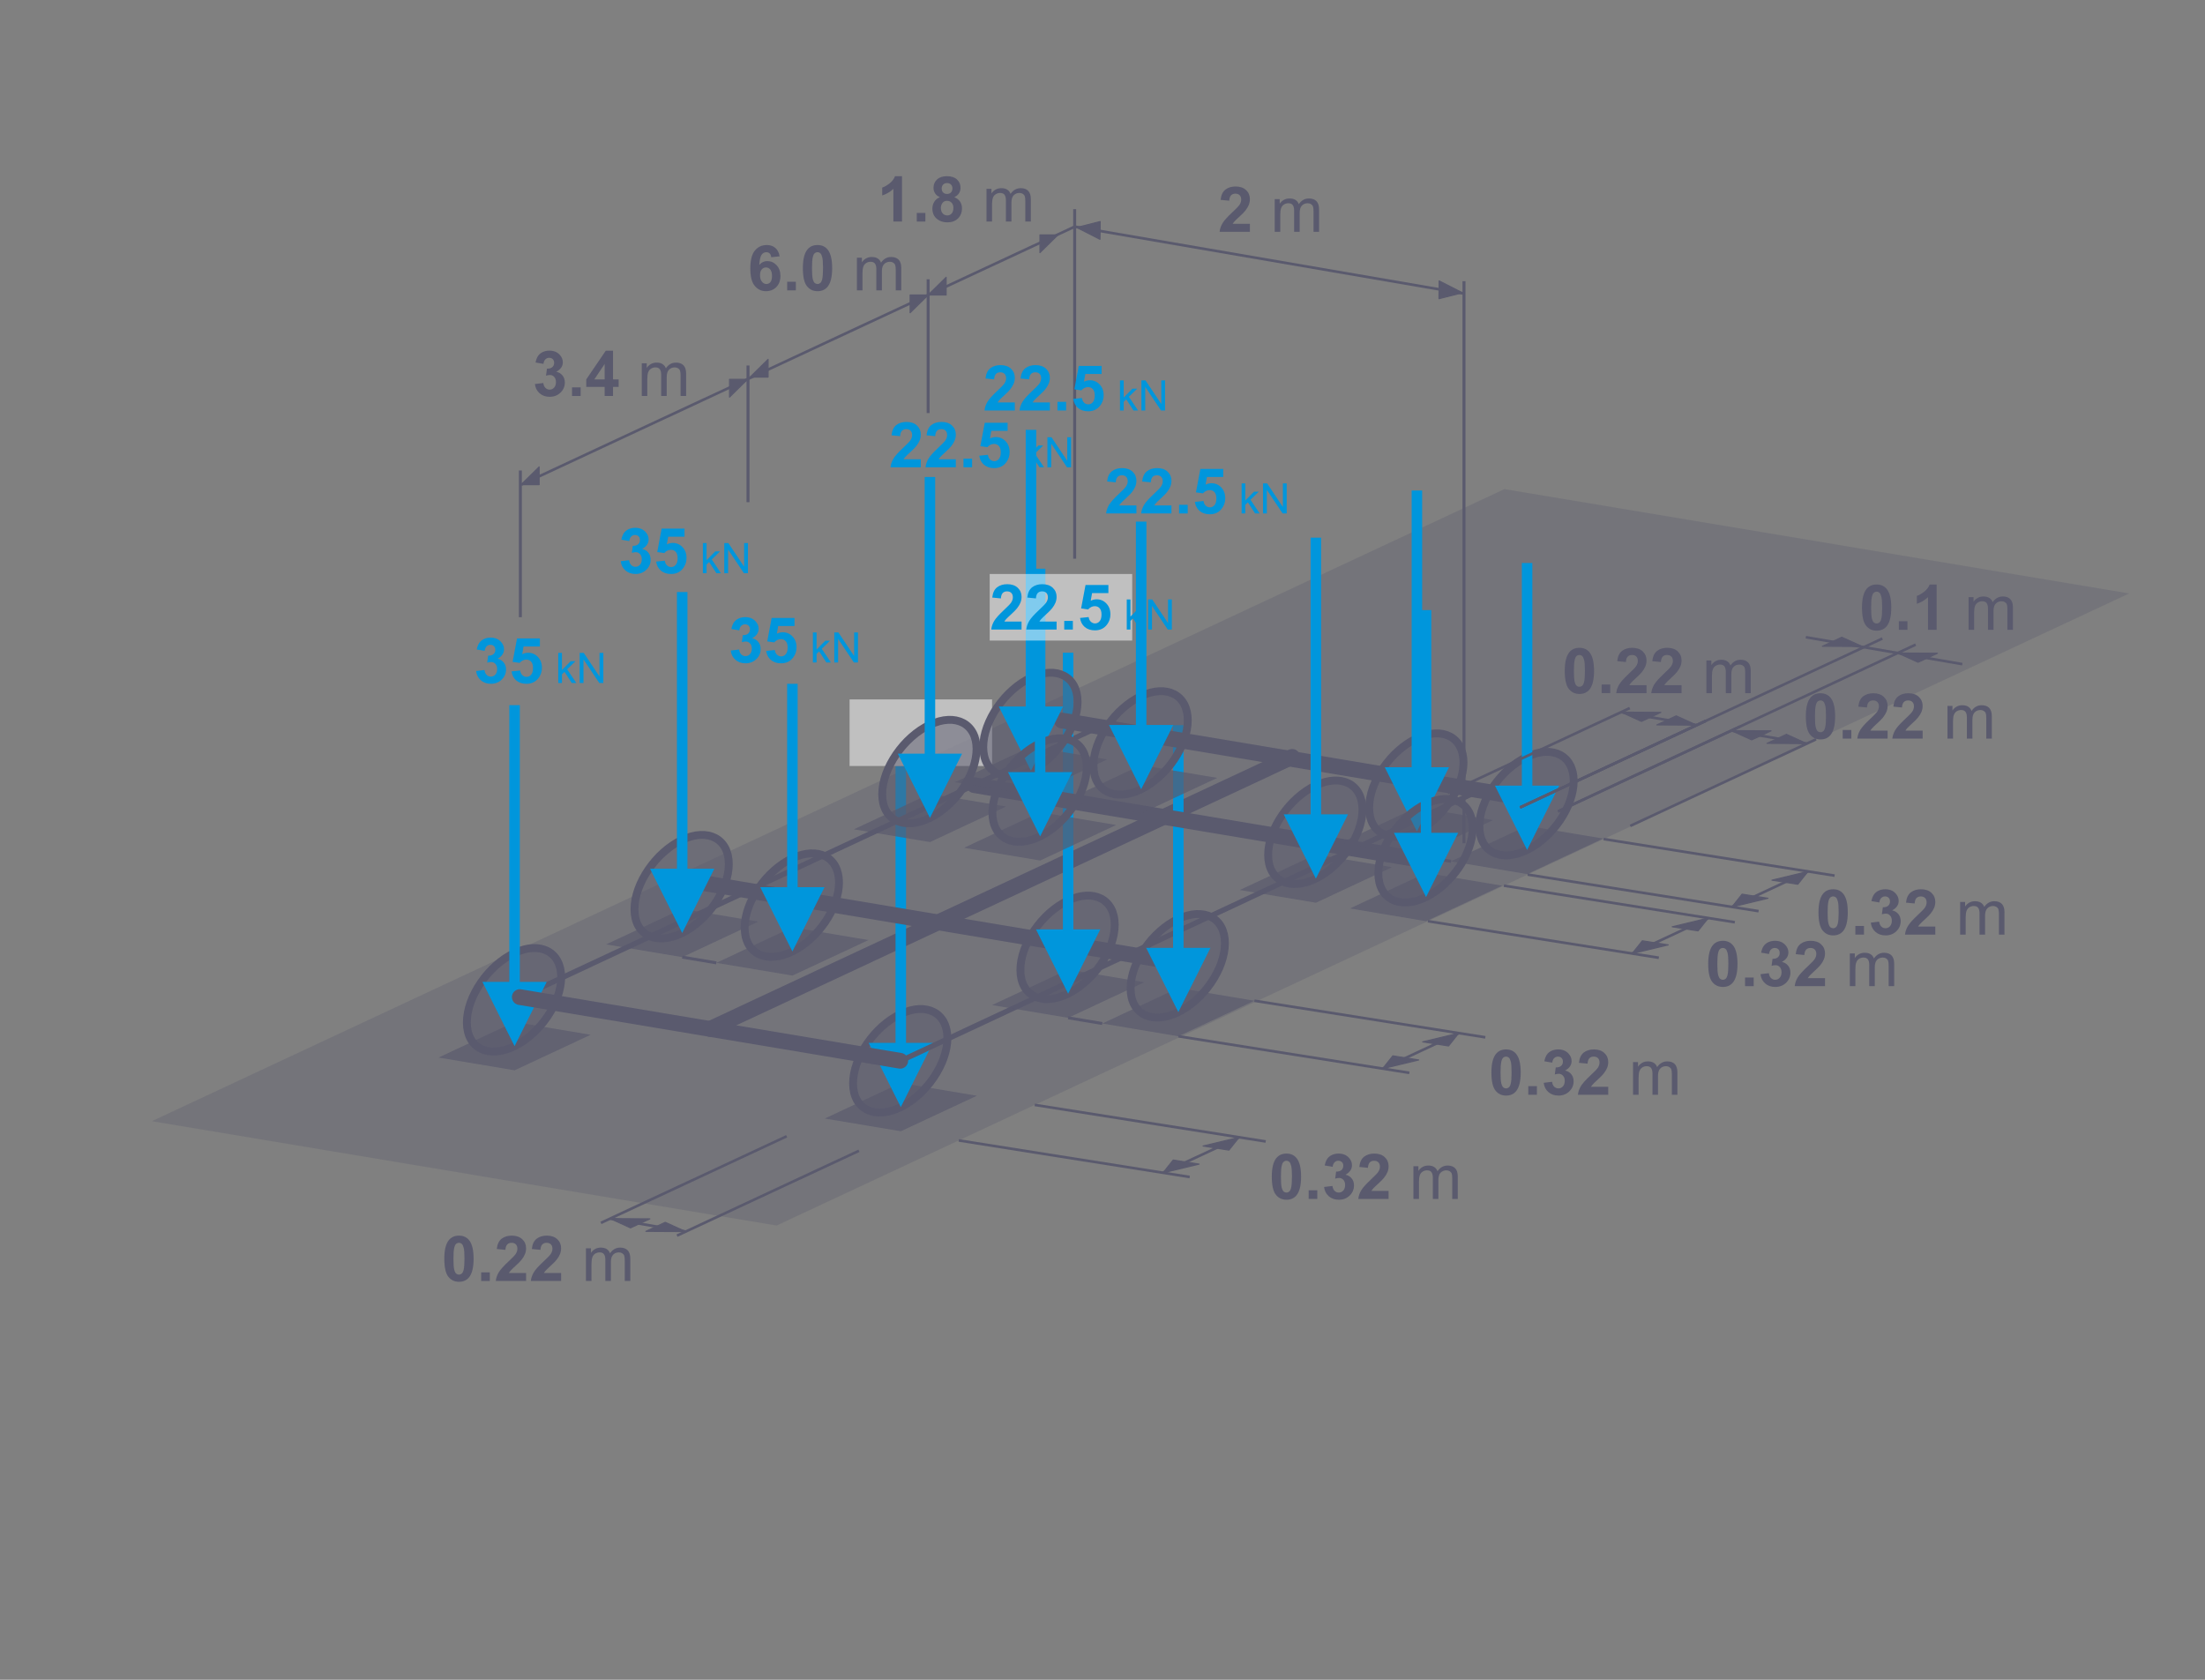 <?xml version="1.0" encoding="UTF-8"?>
<!DOCTYPE svg PUBLIC "-//W3C//DTD SVG 1.1//EN" "http://www.w3.org/Graphics/SVG/1.1/DTD/svg11.dtd">
<!-- Creator: CorelDRAW -->
<svg xmlns="http://www.w3.org/2000/svg" xml:space="preserve" width="420px" height="320px" version="1.1" shape-rendering="geometricPrecision" text-rendering="geometricPrecision" image-rendering="optimizeQuality" fill-rule="evenodd" clip-rule="evenodd"
viewBox="0 0 420000 320000"
 xmlns:xlink="http://www.w3.org/1999/xlink"
 xmlns:xodm="http://www.corel.com/coreldraw/odm/2003">
 <rect x="0" y="0" width="420000" height="320000" fill="#808080" stroke="none"/>
 <g id="Layer_x0020_1">
  <path fill="#2B2A29" fill-rule="nonzero" d="M6036 -28547l0 1008 -5688 0c-8,-254 34,-498 124,-733 146,-387 380,-769 702,-1143 322,-373 782,-805 1380,-1296 930,-765 1562,-1372 1892,-1820 332,-448 498,-872 498,-1272 0,-417 -150,-769 -450,-1057 -300,-287 -692,-431 -1174,-431 -510,0 -918,152 -1224,457 -306,301 -460,722 -464,1260l-1080 -108c74,-809 354,-1425 838,-1849 486,-424 1136,-635 1954,-635 824,0 1478,227 1958,686 482,457 722,1025 722,1701 0,344 -70,683 -212,1014 -140,334 -374,684 -700,1052 -328,366 -870,872 -1626,1512 -634,532 -1042,892 -1222,1082 -180,190 -328,380 -446,572l4218 0z"/>
  <path id="_1" fill="#2B2A29" fill-rule="nonzero" d="M7238 -35014l0 -1008 5556 0 0 815c-546,582 -1090,1356 -1626,2323 -538,965 -952,1959 -1246,2981 -210,718 -346,1508 -404,2364l-1080 0c12,-676 144,-1493 398,-2452 254,-960 616,-1883 1090,-2774 474,-890 978,-1640 1512,-2249l-4200 0z"/>
  <path id="_2" fill="#2B2A29" fill-rule="nonzero" d="M19384 -28547l0 1008 -5688 0c-8,-254 34,-498 124,-733 146,-387 380,-769 702,-1143 322,-373 782,-805 1380,-1296 930,-765 1562,-1372 1892,-1820 332,-448 498,-872 498,-1272 0,-417 -150,-769 -450,-1057 -300,-287 -692,-431 -1174,-431 -510,0 -918,152 -1224,457 -306,301 -460,722 -464,1260l-1080 -108c74,-809 354,-1425 838,-1849 486,-424 1136,-635 1954,-635 824,0 1478,227 1958,686 482,457 722,1025 722,1701 0,344 -70,683 -212,1014 -140,334 -374,684 -700,1052 -328,366 -870,872 -1626,1512 -634,532 -1042,892 -1222,1082 -180,190 -328,380 -446,572l4218 0z"/>
  <path id="_3" fill="#2B2A29" fill-rule="nonzero" d="M20526 -31779c0,-1014 104,-1834 312,-2454 210,-622 520,-1099 932,-1434 410,-334 928,-499 1552,-499 460,0 864,91 1214,277 348,186 636,454 860,805 224,347 400,773 528,1275 130,502 194,1181 194,2030 0,1008 -104,1824 -310,2444 -206,622 -516,1100 -928,1436 -410,336 -930,504 -1558,504 -826,0 -1476,-294 -1948,-884 -566,-720 -848,-1886 -848,-3500zm1080 4c0,1415 164,2354 494,2819 330,466 738,697 1222,697 484,0 892,-233 1222,-699 330,-468 494,-1406 494,-2817 0,-1414 -164,-2354 -494,-2818 -328,-466 -740,-698 -1234,-698 -484,0 -872,207 -1162,616 -362,522 -542,1490 -542,2900z"/>
  <path id="_4" fill="#2B2A29" fill-rule="nonzero" d="M27200 -29819l1055 -144c123,600 326,1032 616,1296 290,264 646,396 1069,396 500,0 922,-172 1262,-516 339,-344 509,-770 509,-1278 0,-484 -157,-884 -475,-1199 -317,-315 -718,-472 -1209,-472 -199,0 -447,40 -745,117l118 -924c70,8 128,12 170,12 451,0 856,-118 1218,-351 360,-235 540,-595 540,-1080 0,-387 -132,-707 -394,-961 -263,-254 -600,-379 -1015,-379 -411,0 -753,129 -1027,389 -275,261 -451,650 -529,1170l-1055 -191c130,-709 422,-1258 879,-1648 457,-391 1027,-584 1707,-584 468,0 900,99 1294,301 396,201 698,474 906,821 210,347 314,716 314,1105 0,371 -100,706 -299,1010 -199,304 -496,547 -885,727 508,115 902,360 1184,729 279,368 419,832 419,1386 0,750 -273,1388 -820,1910 -548,522 -1239,782 -2075,782 -754,0 -1380,-226 -1878,-676 -500,-450 -784,-1031 -854,-1748z"/>
  <polygon fill="#5A5A6E" fill-opacity="0.302" points="286558,93173 405560,113054 147918,233467 28916,213586 "/>
  <line fill="none" stroke="#5A5A6E" stroke-width="3000" stroke-linecap="round" stroke-linejoin="round" stroke-miterlimit="22.926" x1="135242" y1="196012" x2="246130" y2= "144183" />
  <line fill="none" stroke="#5A5A6E" stroke-width="500" stroke-miterlimit="22.926" x1="182617" y1="217251" x2="226609" y2= "224219" />
  <line fill="none" stroke="#5A5A6E" stroke-width="500" stroke-miterlimit="22.926" x1="197092" y1="210484" x2="241086" y2= "217452" />
  <polygon fill="#5A5A6E" stroke="#5A5A6E" stroke-width="215" stroke-linejoin="round" stroke-miterlimit="22.926" points="228394,221765 223466,220984 221535,223415 "/>
  <polygon fill="#5A5A6E" stroke="#5A5A6E" stroke-width="215" stroke-linejoin="round" stroke-miterlimit="22.926" points="229155,218316 234082,219096 236013,216664 "/>
  <line fill="none" stroke="#5A5A6E" stroke-width="500" stroke-miterlimit="22.926" x1="221535" y1="223415" x2="236013" y2= "216664" />
  <line fill="none" stroke="#5A5A6E" stroke-width="500" stroke-miterlimit="22.926" x1="114458" y1="232960" x2="149840" y2= "216460" />
  <line fill="none" stroke="#5A5A6E" stroke-width="500" stroke-miterlimit="22.926" x1="128951" y1="235387" x2="163614" y2= "219223" />
  <polygon fill="#5A5A6E" stroke="#5A5A6E" stroke-width="215" stroke-linejoin="round" stroke-miterlimit="22.926" points="126715,232852 123024,234574 130600,234617 "/>
  <polygon fill="#5A5A6E" stroke="#5A5A6E" stroke-width="215" stroke-linejoin="round" stroke-miterlimit="22.926" points="120096,233909 123788,232190 116212,232141 "/>
  <line fill="none" stroke="#5A5A6E" stroke-width="500" stroke-miterlimit="22.926" x1="116212" y1="232142" x2="130601" y2= "234617" />
  <g id="_1788908211264">
   <polygon fill="#5A5A6E" fill-opacity="0.702" points="171573,206310 186066,208738 171588,215504 157096,213077 "/>
   <g>
    <path fill="#5A5A6E" fill-opacity="0.502" d="M171580 193149l0 0c4909,-2296 8879,-204 8879,4622l0 0c0,4827 -3970,10725 -8879,13136l0 0c-4973,2442 -9090,421 -9090,-4520l0 0c0,-4942 4117,-10911 9090,-13238z"/>
    <path id="_1_407" fill="none" stroke="#5A5A6E" stroke-width="1500" stroke-linecap="round" stroke-linejoin="round" stroke-miterlimit="22.926" d="M171580 193149l0 0c4909,-2296 8879,-204 8879,4622l0 0c0,4827 -3970,10725 -8879,13136l0 0c-4973,2442 -9090,421 -9090,-4520l0 0c0,-4942 4117,-10911 9090,-13238z"/>
   </g>
   <path fill="none" stroke="#5A5A6E" stroke-width="1000" stroke-miterlimit="22.926" d="M171490 200756l0 0c730,-341 1320,-30 1320,688l0 0c0,718 -590,1595 -1320,1953l0 0c-739,363 -1352,63 -1352,-672l0 0c0,-735 613,-1622 1352,-1969z"/>
   <g>
    <path fill="#0096DC" fill-rule="nonzero" d="M170580 199303l0 -53354 2000 0 0 53354 -2000 0zm1000 11604l-6124 -12245 12245 0 -6121 12245z"/>
   </g>
  </g>
  <line fill="none" stroke="#5A5A6E" stroke-width="1000" stroke-linecap="round" stroke-linejoin="round" stroke-miterlimit="22.926" x1="99116" y1="189961" x2="208965" y2= "138618" />
  <line fill="none" stroke="#5A5A6E" stroke-width="1000" stroke-linecap="round" stroke-linejoin="round" stroke-miterlimit="22.926" x1="171581" y1="202080" x2="281392" y2= "150754" />
  <path fill="#5A5A6E" fill-rule="nonzero" d="M87421 235387c831,0 1482,298 1952,894 558,704 838,1874 838,3506 0,1630 -282,2802 -845,3514 -466,588 -1114,882 -1945,882 -836,0 -1510,-322 -2022,-966 -512,-644 -768,-1794 -768,-3446 0,-1622 282,-2790 844,-3502 466,-588 1114,-882 1946,-882zm0 1368c-196,0 -372,64 -524,192 -154,126 -274,354 -358,684 -112,426 -168,1146 -168,2156 0,1012 50,1706 150,2084 100,378 226,630 378,756 152,126 326,188 522,188 196,0 372,-64 526,-192 152,-126 272,-354 356,-684 112,-422 168,-1140 168,-2152 0,-1010 -50,-1704 -150,-2082 -100,-378 -226,-632 -378,-758 -152,-128 -326,-192 -522,-192z"/>
  <polygon id="_1_408" fill="#5A5A6E" fill-rule="nonzero" points="91653,244027 91653,242383 93296,242383 93296,244027 "/>
  <path id="_2_409" fill="#5A5A6E" fill-rule="nonzero" d="M100206 242503l0 1524 -5771 0c62,-580 250,-1128 562,-1646 312,-518 930,-1206 1850,-2064 742,-692 1196,-1162 1364,-1408 226,-340 340,-676 340,-1010 0,-368 -98,-650 -296,-848 -196,-198 -468,-296 -814,-296 -344,0 -616,104 -820,312 -202,206 -318,550 -350,1032l-1644 -164c98,-908 404,-1560 920,-1956 516,-394 1160,-592 1934,-592 848,0 1514,230 2000,688 484,458 725,1028 725,1710 0,388 -69,756 -207,1108 -138,350 -358,716 -660,1100 -198,256 -560,622 -1080,1100 -522,478 -852,794 -990,952 -140,156 -252,310 -338,458l3275 0z"/>
  <path id="_3_410" fill="#5A5A6E" fill-rule="nonzero" d="M106880 242503l0 1524 -5772 0c63,-580 250,-1128 563,-1646 312,-518 930,-1206 1849,-2064 743,-692 1196,-1162 1364,-1408 226,-340 341,-676 341,-1010 0,-368 -98,-650 -297,-848 -195,-198 -468,-296 -813,-296 -345,0 -616,104 -820,312 -203,206 -319,550 -351,1032l-1643 -164c97,-908 404,-1560 919,-1956 517,-394 1160,-592 1935,-592 847,0 1514,230 1999,688 485,458 726,1028 726,1710 0,388 -69,756 -207,1108 -138,350 -358,716 -661,1100 -197,256 -559,622 -1080,1100 -521,478 -851,794 -989,952 -140,156 -252,310 -338,458l3275 0z"/>
  <path id="_4_411" fill="#5A5A6E" fill-rule="nonzero" d="M111609 244027l0 -6228 947 0 0 880c195,-304 455,-550 779,-734 324,-186 692,-278 1106,-278 459,0 838,96 1132,286 293,192 502,458 621,802 497,-726 1139,-1088 1931,-1088 619,0 1097,170 1429,512 335,342 502,868 502,1578l0 4270 -1056 0 0 -3920c0,-420 -36,-724 -104,-910 -68,-186 -191,-334 -373,-448 -180,-114 -392,-170 -635,-170 -440,0 -803,146 -1093,436 -290,292 -434,758 -434,1398l0 3614 -1056 0 0 -4042c0,-468 -87,-820 -259,-1054 -171,-234 -453,-352 -843,-352 -296,0 -571,78 -823,234 -252,156 -433,384 -547,686 -112,300 -169,734 -169,1300l0 3228 -1055 0z"/>
  <line fill="none" stroke="#5A5A6E" stroke-width="567" stroke-miterlimit="22.926" x1="128850" y1="167259" x2="149839" y2= "170882" />
  <line fill="none" stroke="#5A5A6E" stroke-width="567" stroke-miterlimit="22.926" x1="201982" y1="179577" x2="222971" y2= "183200" />
  <line fill="none" stroke="#5A5A6E" stroke-width="3000" stroke-linecap="round" stroke-linejoin="round" stroke-miterlimit="22.926" x1="129262" y1="167435" x2="223390" y2= "183200" />
  <line fill="none" stroke="#5A5A6E" stroke-width="500" stroke-miterlimit="22.926" x1="99295" y1="92324" x2="204960" y2= "43051" />
  <line fill="none" stroke="#5A5A6E" stroke-width="567" stroke-miterlimit="22.926" x1="99116" y1="117577" x2="99116" y2= "89628" />
  <polygon fill="#5A5A6E" stroke="#5A5A6E" stroke-width="215" stroke-linejoin="round" stroke-miterlimit="22.926" points="138962,72265 138962,75640 142391,72265 "/>
  <polygon fill="#5A5A6E" stroke="#5A5A6E" stroke-width="215" stroke-linejoin="round" stroke-miterlimit="22.926" points="102693,92324 102693,88949 99264,92324 "/>
  <path fill="#5A5A6E" fill-rule="nonzero" d="M101889 73158l1596 -194c50,408 186,720 408,936 222,216 490,324 804,324 338,0 622,-130 854,-388 230,-258 346,-606 346,-1046 0,-414 -110,-744 -332,-986 -222,-242 -492,-364 -812,-364 -210,0 -460,42 -752,124l182 -1336c444,12 782,-86 1016,-292 234,-204 350,-478 350,-820 0,-290 -86,-520 -258,-694 -172,-172 -400,-258 -686,-258 -282,0 -522,98 -720,294 -200,196 -320,482 -364,858l-1512 -258c106,-524 264,-942 478,-1256 212,-312 510,-558 890,-738 380,-178 808,-268 1280,-268 808,0 1456,258 1944,776 402,424 604,904 604,1438 0,756 -412,1362 -1238,1812 492,106 884,342 1180,710 294,368 442,812 442,1332 0,754 -276,1398 -826,1930 -550,532 -1234,798 -2054,798 -776,0 -1420,-224 -1930,-674 -512,-448 -808,-1034 -890,-1760z"/>
  <path id="_1_412" fill="#5A5A6E" fill-rule="nonzero" d="M115173 75436l0 -1728 -3504 0 0 -1434 3716 -5466 1384 0 0 5460 1068 0 0 1440 -1068 0 0 1728 -1596 0zm0 -3168l0 -2934 -1964 2934 1964 0z"/>
  <polygon id="_2_413" fill="#5A5A6E" fill-rule="nonzero" points="108959,75436 108959,73792 110603,73792 110603,75436 "/>
  <path id="_3_414" fill="#5A5A6E" fill-rule="nonzero" d="M122241 75436l0 -6228 948 0 0 880c194,-304 454,-550 778,-734 324,-186 692,-278 1106,-278 460,0 838,96 1132,286 294,192 502,458 622,802 496,-726 1138,-1088 1930,-1088 620,0 1098,170 1430,512 334,342 502,868 502,1578l0 4270 -1056 0 0 -3920c0,-420 -36,-724 -104,-910 -68,-186 -192,-334 -374,-448 -180,-114 -392,-170 -634,-170 -440,0 -804,146 -1094,436 -290,292 -434,758 -434,1398l0 3614 -1056 0 0 -4042c0,-468 -86,-820 -258,-1054 -172,-234 -454,-352 -844,-352 -296,0 -570,78 -822,234 -252,156 -434,384 -548,686 -112,300 -168,734 -168,1300l0 3228 -1056 0z"/>
  <path fill="#0096DC" fill-rule="nonzero" d="M118235 106909l1596 -194c50,408 186,720 408,936 222,216 490,324 804,324 338,0 622,-130 854,-388 230,-258 346,-606 346,-1046 0,-414 -110,-744 -332,-986 -222,-242 -492,-364 -812,-364 -210,0 -460,42 -752,124l182 -1336c444,12 782,-86 1016,-292 234,-204 350,-478 350,-820 0,-290 -86,-520 -258,-694 -172,-172 -400,-258 -686,-258 -282,0 -522,98 -720,294 -200,196 -320,482 -364,858l-1512 -258c106,-524 264,-942 478,-1256 212,-312 510,-558 890,-738 380,-178 808,-268 1280,-268 808,0 1456,258 1944,776 402,424 604,904 604,1438 0,756 -412,1362 -1238,1812 492,106 884,342 1180,710 294,368 442,812 442,1332 0,754 -276,1398 -826,1930 -550,532 -1234,798 -2054,798 -776,0 -1420,-224 -1930,-674 -512,-448 -808,-1034 -890,-1760z"/>
  <path id="_1_415" fill="#0096DC" fill-rule="nonzero" d="M124981 106981l1644 -170c48,372 186,668 416,886 232,218 498,326 800,326 344,0 636,-140 874,-422 238,-282 358,-706 358,-1272 0,-532 -118,-930 -356,-1196 -236,-266 -544,-398 -924,-398 -474,0 -900,208 -1276,624l-1332 -192 840 -4464 4356 0 0 1536 -3106 0 -260 1462c366,-182 742,-274 1126,-274 732,0 1352,266 1860,800 510,532 764,1224 764,2076 0,710 -206,1342 -616,1900 -560,760 -1336,1140 -2328,1140 -794,0 -1442,-214 -1942,-640 -502,-428 -800,-1000 -898,-1722z"/>
  <polygon id="_2_416" fill="#0096DC" fill-rule="nonzero" points="133880,109187 133880,103459 134584,103459 134584,106721 136248,105035 137158,105035 135574,106577 137317,109187 136451,109187 135072,107065 134584,107540 134584,109187 "/>
  <polygon id="_3_417" fill="#0096DC" fill-rule="nonzero" points="137957,109187 137957,103459 138736,103459 141741,107955 141741,103459 142469,103459 142469,109187 141691,109187 138685,104691 138685,109187 "/>
  <line fill="none" stroke="#5A5A6E" stroke-width="567" stroke-miterlimit="22.926" x1="142475" y1="95667" x2="142475" y2= "69630" />
  <path fill="#0096DC" fill-rule="nonzero" d="M139190 123927l1596 -194c50,408 186,720 408,936 222,216 490,324 804,324 338,0 622,-130 854,-388 230,-258 346,-606 346,-1046 0,-414 -110,-744 -332,-986 -222,-242 -492,-364 -812,-364 -210,0 -460,42 -752,124l182 -1336c444,12 782,-86 1016,-292 234,-204 350,-478 350,-820 0,-290 -86,-520 -258,-694 -172,-172 -400,-258 -686,-258 -282,0 -522,98 -720,294 -200,196 -320,482 -364,858l-1512 -258c106,-524 264,-942 478,-1256 212,-312 510,-558 890,-738 380,-178 808,-268 1280,-268 808,0 1456,258 1944,776 402,424 604,904 604,1438 0,756 -412,1362 -1238,1812 492,106 884,342 1180,710 294,368 442,812 442,1332 0,754 -276,1398 -826,1930 -550,532 -1234,798 -2054,798 -776,0 -1420,-224 -1930,-674 -512,-448 -808,-1034 -890,-1760z"/>
  <path id="_1_418" fill="#0096DC" fill-rule="nonzero" d="M145936 123999l1644 -170c48,372 186,668 416,886 232,218 498,326 800,326 344,0 636,-140 874,-422 238,-282 358,-706 358,-1272 0,-532 -118,-930 -356,-1196 -236,-266 -544,-398 -924,-398 -474,0 -900,208 -1276,624l-1332 -192 840 -4464 4356 0 0 1536 -3106 0 -260 1462c366,-182 742,-274 1126,-274 732,0 1351,266 1859,800 511,532 765,1224 765,2076 0,710 -206,1342 -616,1900 -560,760 -1336,1140 -2328,1140 -794,0 -1442,-214 -1942,-640 -502,-428 -800,-1000 -898,-1722z"/>
  <polygon id="_2_419" fill="#0096DC" fill-rule="nonzero" points="154835,126205 154835,120477 155539,120477 155539,123740 157203,122053 158112,122053 156528,123596 158272,126205 157406,126205 156027,124084 155539,124558 155539,126205 "/>
  <polygon id="_3_420" fill="#0096DC" fill-rule="nonzero" points="158912,126205 158912,120477 159691,120477 162696,124973 162696,120477 163424,120477 163424,126205 162646,126205 159640,121709 159640,126205 "/>
  <path fill="#5A5A6E" fill-rule="nonzero" d="M245037 219756c831,0 1482,298 1952,894 558,704 838,1874 838,3506 0,1630 -282,2802 -844,3514 -467,588 -1115,882 -1946,882 -836,0 -1510,-322 -2022,-966 -512,-644 -768,-1794 -768,-3446 0,-1622 282,-2790 844,-3502 466,-588 1114,-882 1946,-882zm0 1368c-196,0 -372,64 -524,192 -154,126 -274,354 -358,684 -112,426 -168,1146 -168,2156 0,1012 50,1706 150,2084 100,378 226,630 378,756 152,126 326,188 522,188 196,0 372,-64 526,-192 152,-126 272,-354 356,-684 112,-422 168,-1140 168,-2152 0,-1010 -50,-1704 -150,-2082 -100,-378 -226,-632 -378,-758 -152,-128 -326,-192 -522,-192z"/>
  <polygon id="_1_421" fill="#5A5A6E" fill-rule="nonzero" points="249269,228396 249269,226752 250912,226752 250912,228396 "/>
  <path id="_2_422" fill="#5A5A6E" fill-rule="nonzero" d="M252207 226118l1596 -194c50,408 186,720 408,936 222,216 490,324 804,324 338,0 622,-130 854,-388 230,-258 346,-606 346,-1046 0,-414 -110,-744 -332,-986 -222,-242 -492,-364 -812,-364 -210,0 -460,42 -752,124l182 -1336c444,12 782,-86 1016,-292 234,-204 350,-478 350,-820 0,-290 -86,-520 -258,-694 -172,-172 -400,-258 -686,-258 -282,0 -522,98 -720,294 -200,196 -320,482 -364,858l-1512 -258c106,-524 264,-942 478,-1256 212,-312 510,-558 890,-738 380,-178 808,-268 1280,-268 808,0 1456,258 1944,776 402,424 604,904 604,1438 0,756 -412,1362 -1238,1812 491,106 884,342 1180,710 294,368 442,812 442,1332 0,754 -276,1398 -826,1930 -550,532 -1234,798 -2054,798 -776,0 -1420,-224 -1930,-674 -512,-448 -808,-1034 -890,-1760z"/>
  <path id="_3_423" fill="#5A5A6E" fill-rule="nonzero" d="M264496 226872l0 1524 -5772 0c63,-580 250,-1128 563,-1646 312,-518 930,-1206 1849,-2064 743,-692 1196,-1162 1364,-1408 226,-340 341,-676 341,-1010 0,-368 -98,-650 -297,-848 -195,-198 -468,-296 -813,-296 -345,0 -616,104 -820,312 -203,206 -319,550 -351,1032l-1643 -164c97,-908 404,-1560 919,-1956 517,-394 1160,-592 1935,-592 847,0 1514,230 1999,688 485,458 726,1028 726,1710 0,388 -69,756 -207,1108 -138,350 -358,716 -661,1100 -197,256 -559,622 -1080,1100 -521,478 -851,794 -989,952 -140,156 -252,310 -338,458l3275 0z"/>
  <path id="_4_424" fill="#5A5A6E" fill-rule="nonzero" d="M269225 228396l0 -6228 947 0 0 880c195,-304 455,-550 779,-734 324,-186 692,-278 1106,-278 459,0 838,96 1132,286 293,192 502,458 621,802 497,-726 1139,-1088 1931,-1088 620,0 1097,170 1429,512 335,342 502,868 502,1578l0 4270 -1056 0 0 -3920c0,-420 -36,-724 -104,-910 -68,-186 -191,-334 -373,-448 -180,-114 -392,-170 -635,-170 -439,0 -803,146 -1093,436 -290,292 -434,758 -434,1398l0 3614 -1056 0 0 -4042c0,-468 -87,-820 -259,-1054 -171,-234 -453,-352 -843,-352 -296,0 -571,78 -823,234 -252,156 -433,384 -547,686 -112,300 -169,734 -169,1300l0 3228 -1055 0z"/>
  <line fill="none" stroke="#5A5A6E" stroke-width="500" stroke-miterlimit="22.926" x1="238924" y1="190642" x2="282919" y2= "197610" />
  <polygon fill="#5A5A6E" stroke="#5A5A6E" stroke-width="215" stroke-linejoin="round" stroke-miterlimit="22.926" points="270226,201923 265299,201142 263367,203573 "/>
  <polygon fill="#5A5A6E" stroke="#5A5A6E" stroke-width="215" stroke-linejoin="round" stroke-miterlimit="22.926" points="270987,198474 275915,199254 277845,196822 "/>
  <line fill="none" stroke="#5A5A6E" stroke-width="500" stroke-miterlimit="22.926" x1="263367" y1="203573" x2="277845" y2= "196822" />
  <path fill="#5A5A6E" fill-rule="nonzero" d="M286869 199914c832,0 1482,298 1952,894 558,704 838,1874 838,3506 0,1630 -282,2802 -844,3514 -466,588 -1114,882 -1946,882 -836,0 -1510,-322 -2022,-966 -512,-644 -768,-1794 -768,-3446 0,-1622 282,-2790 844,-3502 466,-588 1114,-882 1946,-882zm0 1368c-196,0 -372,64 -524,192 -154,126 -274,354 -358,684 -112,426 -168,1146 -168,2156 0,1012 50,1706 150,2084 100,378 226,630 378,756 152,126 326,188 522,188 196,0 372,-64 526,-192 152,-126 272,-354 356,-684 112,-422 168,-1140 168,-2152 0,-1010 -50,-1704 -150,-2082 -100,-378 -226,-632 -378,-758 -152,-128 -326,-192 -522,-192z"/>
  <polygon id="_1_425" fill="#5A5A6E" fill-rule="nonzero" points="291101,208554 291101,206910 292745,206910 292745,208554 "/>
  <path id="_2_426" fill="#5A5A6E" fill-rule="nonzero" d="M294039 206276l1596 -194c50,408 186,720 408,936 222,216 490,324 804,324 338,0 622,-130 854,-388 230,-258 346,-606 346,-1046 0,-414 -110,-744 -332,-986 -222,-242 -492,-364 -812,-364 -210,0 -460,42 -752,124l182 -1336c444,12 782,-86 1016,-292 234,-204 350,-478 350,-820 0,-290 -86,-520 -258,-694 -172,-172 -400,-258 -686,-258 -282,0 -522,98 -720,294 -200,196 -320,482 -364,858l-1512 -258c106,-524 264,-942 478,-1256 212,-312 510,-558 890,-738 380,-178 808,-268 1280,-268 808,0 1456,258 1944,776 402,424 604,904 604,1438 0,756 -412,1362 -1238,1812 492,106 884,342 1180,710 294,368 442,812 442,1332 0,754 -276,1398 -826,1930 -550,532 -1234,798 -2054,798 -776,0 -1420,-224 -1930,-674 -512,-448 -808,-1034 -890,-1760z"/>
  <path id="_3_427" fill="#5A5A6E" fill-rule="nonzero" d="M306329 207030l0 1524 -5772 0c62,-580 250,-1128 562,-1646 312,-518 930,-1206 1850,-2064 742,-692 1196,-1162 1364,-1408 226,-340 340,-676 340,-1010 0,-368 -98,-650 -296,-848 -196,-198 -468,-296 -814,-296 -344,0 -616,104 -820,312 -202,206 -318,550 -350,1032l-1644 -164c98,-908 404,-1560 920,-1956 516,-394 1160,-592 1934,-592 848,0 1514,230 2000,688 484,458 726,1028 726,1710 0,388 -70,756 -208,1108 -138,350 -358,716 -660,1100 -198,256 -560,622 -1080,1100 -522,478 -852,794 -990,952 -140,156 -252,310 -338,458l3276 0z"/>
  <path id="_4_428" fill="#5A5A6E" fill-rule="nonzero" d="M311057 208554l0 -6228 948 0 0 880c194,-304 454,-550 778,-734 324,-186 692,-278 1106,-278 460,0 838,96 1132,286 294,192 502,458 622,802 496,-726 1138,-1088 1930,-1088 620,0 1098,170 1430,512 334,342 502,868 502,1578l0 4270 -1056 0 0 -3920c0,-420 -36,-724 -104,-910 -68,-186 -192,-334 -374,-448 -180,-114 -392,-170 -634,-170 -440,0 -804,146 -1094,436 -290,292 -434,758 -434,1398l0 3614 -1056 0 0 -4042c0,-468 -86,-820 -258,-1054 -172,-234 -454,-352 -844,-352 -296,0 -570,78 -822,234 -252,156 -434,384 -548,686 -112,300 -168,734 -168,1300l0 3228 -1056 0z"/>
  <g id="_1789417978896">
   <polygon fill="#5A5A6E" fill-opacity="0.702" points="98008,194695 112501,197123 98023,203890 83530,201462 "/>
   <g>
    <path fill="#5A5A6E" fill-opacity="0.502" d="M98015 181535l0 0c4909,-2297 8879,-205 8879,4622l0 0c0,4826 -3970,10725 -8879,13136l0 0c-4973,2442 -9090,421 -9090,-4521l0 0c0,-4941 4117,-10911 9090,-13237z"/>
    <path id="_1_429" fill="none" stroke="#5A5A6E" stroke-width="1500" stroke-linecap="round" stroke-linejoin="round" stroke-miterlimit="22.926" d="M98015 181535l0 0c4909,-2297 8879,-205 8879,4622l0 0c0,4826 -3970,10725 -8879,13136l0 0c-4973,2442 -9090,421 -9090,-4521l0 0c0,-4941 4117,-10911 9090,-13237z"/>
   </g>
   <path fill="none" stroke="#5A5A6E" stroke-width="1000" stroke-miterlimit="22.926" d="M97925 189142l0 0c730,-341 1320,-30 1320,688l0 0c0,717 -590,1594 -1320,1953l0 0c-739,363 -1352,63 -1352,-672l0 0c0,-735 613,-1623 1352,-1969z"/>
   <g>
    <path fill="#0096DC" fill-rule="nonzero" d="M97015 187688l0 -53350 2000 0 0 53350 -2000 0zm1000 11605l-6124 -12245 12245 0 -6121 12245z"/>
   </g>
  </g>
  <line fill="none" stroke="#5A5A6E" stroke-width="3000" stroke-linecap="round" stroke-linejoin="round" stroke-miterlimit="22.926" x1="99010" y1="189943" x2="171474" y2= "202080" />
  <g id="_1788923268960">
   <polygon fill="#5A5A6E" fill-opacity="0.702" points="129935,173140 144428,175568 129950,182334 115458,179907 "/>
   <g>
    <path fill="#5A5A6E" fill-opacity="0.502" d="M129943 159980l0 0c4909,-2297 8878,-205 8878,4621l0 0c0,4827 -3969,10725 -8878,13136l0 0c-4973,2442 -9091,421 -9091,-4520l0 0c0,-4942 4118,-10911 9091,-13237z"/>
    <path id="_1_430" fill="none" stroke="#5A5A6E" stroke-width="1500" stroke-linecap="round" stroke-linejoin="round" stroke-miterlimit="22.926" d="M129943 159980l0 0c4909,-2297 8878,-205 8878,4621l0 0c0,4827 -3969,10725 -8878,13136l0 0c-4973,2442 -9091,421 -9091,-4520l0 0c0,-4942 4118,-10911 9091,-13237z"/>
   </g>
   <path fill="none" stroke="#5A5A6E" stroke-width="1000" stroke-miterlimit="22.926" d="M129853 167587l0 0c730,-342 1320,-31 1320,687l0 0c0,718 -590,1595 -1320,1953l0 0c-740,363 -1352,63 -1352,-672l0 0c0,-735 612,-1622 1352,-1968z"/>
   <g>
    <path fill="#0096DC" fill-rule="nonzero" d="M128943 166133l0 -53351 2000 0 0 53351 -2000 0zm1000 11604l-6124 -12245 12244 0 -6120 12245z"/>
   </g>
  </g>
  <g id="_1788923270976">
   <polygon fill="#5A5A6E" fill-opacity="0.702" points="203445,184699 217938,187127 203460,193893 188967,191466 "/>
   <g>
    <path fill="#5A5A6E" fill-opacity="0.502" d="M203452 171539l0 0c4909,-2297 8879,-205 8879,4622l0 0c0,4826 -3970,10724 -8879,13135l0 0c-4973,2442 -9090,422 -9090,-4520l0 0c0,-4942 4117,-10911 9090,-13237z"/>
    <path id="_1_431" fill="none" stroke="#5A5A6E" stroke-width="1500" stroke-linecap="round" stroke-linejoin="round" stroke-miterlimit="22.926" d="M203452 171539l0 0c4909,-2297 8879,-205 8879,4622l0 0c0,4826 -3970,10724 -8879,13135l0 0c-4973,2442 -9090,422 -9090,-4520l0 0c0,-4942 4117,-10911 9090,-13237z"/>
   </g>
   <path fill="none" stroke="#5A5A6E" stroke-width="1000" stroke-miterlimit="22.926" d="M203362 179146l0 0c730,-342 1320,-31 1320,687l0 0c0,718 -590,1595 -1320,1953l0 0c-739,364 -1352,63 -1352,-672l0 0c0,-735 613,-1622 1352,-1968z"/>
   <g>
    <path fill="#0096DC" fill-rule="nonzero" d="M202452 177692l0 -53351 2000 0 0 53351 -2000 0zm1000 11604l-6124 -12245 12245 0 -6121 12245z"/>
   </g>
  </g>
  <g id="_1788923265504">
   <polygon fill="#5A5A6E" fill-opacity="0.702" points="224434,188215 238927,190642 224449,197409 209956,194981 "/>
   <g>
    <path fill="#5A5A6E" fill-opacity="0.502" d="M224441 175054l0 0c4909,-2296 8879,-204 8879,4622l0 0c0,4827 -3970,10725 -8879,13136l0 0c-4973,2442 -9090,421 -9090,-4520l0 0c0,-4942 4117,-10911 9090,-13238z"/>
    <path id="_1_432" fill="none" stroke="#5A5A6E" stroke-width="1500" stroke-linecap="round" stroke-linejoin="round" stroke-miterlimit="22.926" d="M224441 175054l0 0c4909,-2296 8879,-204 8879,4622l0 0c0,4827 -3970,10725 -8879,13136l0 0c-4973,2442 -9090,421 -9090,-4520l0 0c0,-4942 4117,-10911 9090,-13238z"/>
   </g>
   <path fill="none" stroke="#5A5A6E" stroke-width="1000" stroke-miterlimit="22.926" d="M224351 182662l0 0c730,-342 1320,-31 1320,687l0 0c0,718 -590,1595 -1320,1953l0 0c-739,363 -1352,63 -1352,-672l0 0c0,-735 613,-1622 1352,-1968z"/>
   <g>
    <path fill="#0096DC" fill-rule="nonzero" d="M223441 181208l0 -43063 2000 0 0 43063 -2000 0zm1000 11604l-6124 -12245 12245 0 -6121 12245z"/>
   </g>
  </g>
  <g id="_1788923265408">
   <polygon fill="#5A5A6E" fill-opacity="0.702" points="150924,176656 165417,179083 150940,185850 136447,183422 "/>
   <g>
    <path fill="#5A5A6E" fill-opacity="0.502" d="M150932 163495l0 0c4909,-2296 8879,-204 8879,4622l0 0c0,4827 -3970,10725 -8879,13136l0 0c-4973,2442 -9091,421 -9091,-4520l0 0c0,-4942 4118,-10911 9091,-13238z"/>
    <path id="_1_433" fill="none" stroke="#5A5A6E" stroke-width="1500" stroke-linecap="round" stroke-linejoin="round" stroke-miterlimit="22.926" d="M150932 163495l0 0c4909,-2296 8879,-204 8879,4622l0 0c0,4827 -3970,10725 -8879,13136l0 0c-4973,2442 -9091,421 -9091,-4520l0 0c0,-4942 4118,-10911 9091,-13238z"/>
   </g>
   <path fill="none" stroke="#5A5A6E" stroke-width="1000" stroke-miterlimit="22.926" d="M150842 171102l0 0c730,-341 1320,-30 1320,688l0 0c0,718 -590,1595 -1320,1953l0 0c-740,363 -1352,63 -1352,-672l0 0c0,-735 612,-1622 1352,-1969z"/>
   <g>
    <path fill="#0096DC" fill-rule="nonzero" d="M149932 169649l0 -39386 2000 0 0 39386 -2000 0zm1000 11604l-6124 -12245 12244 0 -6120 12245z"/>
   </g>
  </g>
  <line fill="none" stroke="#5A5A6E" stroke-width="567" stroke-miterlimit="22.926" x1="203460" y1="193893" x2="209956" y2= "194981" />
  <line fill="none" stroke="#5A5A6E" stroke-width="567" stroke-miterlimit="22.926" x1="129950" y1="182334" x2="136447" y2= "183422" />
  <line fill="none" stroke="#5A5A6E" stroke-width="567" stroke-miterlimit="22.926" x1="215949" y1="144276" x2="225437" y2= "139851" />
  <line fill="none" stroke="#5A5A6E" stroke-width="500" stroke-miterlimit="22.926" x1="271976" y1="175486" x2="315968" y2= "182454" />
  <line fill="none" stroke="#5A5A6E" stroke-width="500" stroke-miterlimit="22.926" x1="286452" y1="168720" x2="330446" y2= "175688" />
  <polygon fill="#5A5A6E" stroke="#5A5A6E" stroke-width="215" stroke-linejoin="round" stroke-miterlimit="22.926" points="317753,180000 312826,179220 310894,181651 "/>
  <polygon fill="#5A5A6E" stroke="#5A5A6E" stroke-width="215" stroke-linejoin="round" stroke-miterlimit="22.926" points="318514,176551 323442,177331 325372,174899 "/>
  <line fill="none" stroke="#5A5A6E" stroke-width="500" stroke-miterlimit="22.926" x1="310894" y1="181651" x2="325372" y2= "174899" />
  <path fill="#5A5A6E" fill-rule="nonzero" d="M328162 179220c832,0 1482,298 1952,894 558,704 838,1874 838,3506 0,1630 -282,2802 -844,3514 -466,588 -1114,882 -1946,882 -836,0 -1509,-322 -2022,-966 -512,-644 -768,-1794 -768,-3446 0,-1622 282,-2790 844,-3502 466,-588 1114,-882 1946,-882zm0 1368c-196,0 -372,64 -524,192 -154,126 -274,354 -358,684 -112,426 -168,1146 -168,2156 0,1012 50,1706 150,2084 100,378 226,630 378,756 152,126 326,188 522,188 196,0 372,-64 526,-192 152,-126 272,-354 356,-684 112,-422 168,-1140 168,-2152 0,-1010 -50,-1704 -150,-2082 -100,-378 -226,-632 -378,-758 -152,-128 -326,-192 -522,-192z"/>
  <polygon id="_1_434" fill="#5A5A6E" fill-rule="nonzero" points="332394,187860 332394,186216 334038,186216 334038,187860 "/>
  <path id="_2_435" fill="#5A5A6E" fill-rule="nonzero" d="M335332 185582l1596 -194c50,408 186,720 408,936 222,216 490,324 804,324 338,0 622,-130 854,-388 230,-258 346,-606 346,-1046 0,-414 -110,-744 -332,-986 -221,-242 -492,-364 -812,-364 -210,0 -460,42 -752,124l182 -1336c444,12 782,-86 1017,-292 233,-204 349,-478 349,-820 0,-290 -86,-520 -258,-694 -172,-172 -400,-258 -686,-258 -282,0 -521,98 -720,294 -200,196 -320,482 -364,858l-1512 -258c106,-524 264,-942 478,-1256 212,-312 510,-558 890,-738 380,-178 808,-268 1280,-268 808,0 1456,258 1944,776 402,424 604,904 604,1438 0,756 -412,1362 -1238,1812 492,106 884,342 1180,710 294,368 442,812 442,1332 0,754 -276,1398 -826,1930 -550,532 -1234,798 -2054,798 -776,0 -1419,-224 -1930,-674 -512,-448 -808,-1034 -890,-1760z"/>
  <path id="_3_436" fill="#5A5A6E" fill-rule="nonzero" d="M347622 186336l0 1524 -5772 0c62,-580 250,-1128 562,-1646 312,-518 930,-1206 1850,-2064 742,-692 1196,-1162 1364,-1408 226,-340 340,-676 340,-1010 0,-368 -98,-650 -296,-848 -196,-198 -468,-296 -814,-296 -344,0 -616,104 -820,312 -202,206 -318,550 -350,1032l-1644 -164c98,-908 404,-1560 920,-1956 516,-394 1160,-592 1934,-592 848,0 1514,230 2000,688 484,458 726,1028 726,1710 0,388 -70,756 -208,1108 -138,350 -358,716 -660,1100 -198,256 -560,622 -1080,1100 -522,478 -852,794 -990,952 -140,156 -252,310 -338,458l3276 0z"/>
  <path id="_4_437" fill="#5A5A6E" fill-rule="nonzero" d="M352350 187860l0 -6228 948 0 0 880c194,-304 454,-550 778,-734 324,-186 692,-278 1106,-278 460,0 838,96 1132,286 294,192 502,458 622,802 496,-726 1138,-1088 1930,-1088 620,0 1098,170 1430,512 334,342 502,868 502,1578l0 4270 -1056 0 0 -3920c0,-420 -36,-724 -104,-910 -68,-186 -192,-334 -374,-448 -180,-114 -392,-170 -634,-170 -440,0 -804,146 -1094,436 -290,292 -434,758 -434,1398l0 3614 -1056 0 0 -4042c0,-468 -86,-820 -258,-1054 -172,-234 -454,-352 -844,-352 -296,0 -570,78 -822,234 -252,156 -434,384 -548,686 -112,300 -168,734 -168,1300l0 3228 -1056 0z"/>
  <line fill="none" stroke="#5A5A6E" stroke-width="500" stroke-miterlimit="22.926" x1="224449" y1="197409" x2="268441" y2= "204377" />
  <line fill="none" stroke="#5A5A6E" stroke-width="500" stroke-miterlimit="22.926" x1="290977" y1="166606" x2="334969" y2= "173574" />
  <line fill="none" stroke="#5A5A6E" stroke-width="500" stroke-miterlimit="22.926" x1="305452" y1="159840" x2="349446" y2= "166808" />
  <polygon fill="#5A5A6E" stroke="#5A5A6E" stroke-width="215" stroke-linejoin="round" stroke-miterlimit="22.926" points="336754,171120 331826,170340 329895,172771 "/>
  <polygon fill="#5A5A6E" stroke="#5A5A6E" stroke-width="215" stroke-linejoin="round" stroke-miterlimit="22.926" points="337514,167671 342442,168451 344373,166019 "/>
  <line fill="none" stroke="#5A5A6E" stroke-width="500" stroke-miterlimit="22.926" x1="329895" y1="172771" x2="344373" y2= "166019" />
  <path fill="#5A5A6E" fill-rule="nonzero" d="M349169 169402c832,0 1482,298 1952,894 558,704 838,1874 838,3506 0,1630 -282,2802 -844,3514 -466,588 -1114,882 -1946,882 -836,0 -1509,-322 -2022,-966 -512,-644 -768,-1794 -768,-3446 0,-1622 282,-2790 844,-3502 466,-588 1114,-882 1946,-882zm0 1368c-196,0 -372,64 -524,192 -154,126 -274,354 -358,684 -112,426 -168,1146 -168,2156 0,1012 50,1706 150,2084 100,378 226,630 378,756 152,126 326,188 522,188 196,0 372,-64 526,-192 152,-126 272,-354 356,-684 112,-422 168,-1140 168,-2152 0,-1010 -50,-1704 -150,-2082 -100,-378 -226,-632 -378,-758 -152,-128 -326,-192 -522,-192z"/>
  <polygon id="_1_438" fill="#5A5A6E" fill-rule="nonzero" points="353401,178042 353401,176398 355045,176398 355045,178042 "/>
  <path id="_2_439" fill="#5A5A6E" fill-rule="nonzero" d="M356339 175764l1596 -194c50,408 186,720 408,936 222,216 490,324 805,324 337,0 621,-130 853,-388 230,-258 346,-606 346,-1046 0,-414 -110,-744 -332,-986 -221,-242 -492,-364 -812,-364 -210,0 -460,42 -752,124l182 -1336c444,12 782,-86 1017,-292 233,-204 349,-478 349,-820 0,-290 -86,-520 -258,-694 -172,-172 -400,-258 -686,-258 -282,0 -521,98 -720,294 -200,196 -320,482 -364,858l-1512 -258c106,-524 264,-942 478,-1256 212,-312 510,-558 890,-738 380,-178 808,-268 1280,-268 808,0 1456,258 1944,776 402,424 604,904 604,1438 0,756 -412,1362 -1238,1812 492,106 884,342 1180,710 294,368 442,812 442,1332 0,754 -276,1398 -826,1930 -550,532 -1234,798 -2054,798 -776,0 -1419,-224 -1930,-674 -512,-448 -808,-1034 -890,-1760z"/>
  <path id="_3_440" fill="#5A5A6E" fill-rule="nonzero" d="M368629 176518l0 1524 -5772 0c62,-580 250,-1128 562,-1646 312,-518 930,-1206 1850,-2064 742,-692 1196,-1162 1364,-1408 226,-340 340,-676 340,-1010 0,-368 -98,-650 -296,-848 -196,-198 -468,-296 -814,-296 -344,0 -616,104 -820,312 -202,206 -318,550 -350,1032l-1644 -164c98,-908 404,-1560 920,-1956 516,-394 1160,-592 1934,-592 848,0 1514,230 2000,688 484,458 726,1028 726,1710 0,388 -70,756 -208,1108 -138,350 -358,716 -660,1100 -198,256 -560,622 -1080,1100 -522,478 -852,794 -990,952 -140,156 -252,310 -338,458l3276 0z"/>
  <path id="_4_441" fill="#5A5A6E" fill-rule="nonzero" d="M373357 178042l0 -6228 948 0 0 880c194,-304 454,-550 778,-734 324,-186 692,-278 1106,-278 460,0 838,96 1132,286 294,192 502,458 622,802 496,-726 1138,-1088 1930,-1088 620,0 1098,170 1430,512 334,342 502,868 502,1578l0 4270 -1056 0 0 -3920c0,-420 -36,-724 -104,-910 -68,-186 -192,-334 -374,-448 -180,-114 -392,-170 -634,-170 -440,0 -804,146 -1094,436 -290,292 -434,758 -434,1398l0 3614 -1056 0 0 -4042c0,-468 -86,-820 -258,-1054 -172,-234 -454,-352 -844,-352 -296,0 -570,78 -822,234 -252,156 -434,384 -548,686 -112,300 -168,734 -168,1300l0 3228 -1056 0z"/>
  <line fill="none" stroke="#5A5A6E" stroke-width="3000" stroke-linecap="round" stroke-linejoin="round" stroke-miterlimit="22.926" x1="202235" y1="137250" x2="291032" y2= "152122" />
  <line fill="none" stroke="#5A5A6E" stroke-width="3000" stroke-linecap="round" stroke-linejoin="round" stroke-miterlimit="22.926" x1="185560" y1="149569" x2="268357" y2= "163436" />
  <line fill="none" stroke="#5A5A6E" stroke-width="500" stroke-miterlimit="22.926" x1="278855" y1="55933" x2="204699" y2= "43173" />
  <line fill="none" stroke="#5A5A6E" stroke-width="567" stroke-miterlimit="22.926" x1="176786" y1="78692" x2="176786" y2= "53202" />
  <polygon fill="#5A5A6E" stroke="#5A5A6E" stroke-width="215" stroke-linejoin="round" stroke-miterlimit="22.926" points="146300,71837 146300,68462 142871,71837 "/>
  <polygon fill="#5A5A6E" stroke="#5A5A6E" stroke-width="215" stroke-linejoin="round" stroke-miterlimit="22.926" points="173358,56199 173358,59575 176787,56199 "/>
  <polygon fill="#5A5A6E" stroke="#5A5A6E" stroke-width="215" stroke-linejoin="round" stroke-miterlimit="22.926" points="180216,56199 180216,52824 176787,56199 "/>
  <polygon fill="#5A5A6E" stroke="#5A5A6E" stroke-width="215" stroke-linejoin="round" stroke-miterlimit="22.926" points="198083,44751 198083,48126 201512,44751 "/>
  <polygon fill="#5A5A6E" stroke="#5A5A6E" stroke-width="215" stroke-linejoin="round" stroke-miterlimit="22.926" points="209523,45590 209558,42207 205095,43334 "/>
  <polygon fill="#5A5A6E" stroke="#5A5A6E" stroke-width="215" stroke-linejoin="round" stroke-miterlimit="22.926" points="274128,53514 274093,56898 278555,55771 "/>
  <path fill="#0096DC" fill-rule="nonzero" d="M175390 87494l0 1524 -5772 0c62,-580 250,-1128 562,-1647 312,-517 930,-1205 1850,-2063 742,-692 1196,-1162 1364,-1408 226,-340 340,-676 340,-1010 0,-368 -99,-650 -296,-848 -196,-198 -468,-296 -815,-296 -343,0 -615,104 -819,312 -202,206 -318,550 -350,1032l-1644 -164c98,-908 404,-1560 920,-1956 516,-394 1160,-592 1934,-592 848,0 1513,230 2000,688 483,458 726,1028 726,1710 0,388 -70,756 -209,1108 -138,350 -358,716 -659,1100 -199,256 -561,622 -1080,1100 -522,478 -852,794 -990,952 -140,155 -252,310 -338,458l3276 0z"/>
  <path id="_1_442" fill="#0096DC" fill-rule="nonzero" d="M182063 87494l0 1524 -5771 0c62,-580 250,-1128 562,-1647 311,-517 930,-1205 1850,-2063 742,-692 1195,-1162 1364,-1408 225,-340 339,-676 339,-1010 0,-368 -98,-650 -296,-848 -195,-198 -468,-296 -814,-296 -343,0 -616,104 -819,312 -203,206 -318,550 -350,1032l-1644 -164c97,-908 404,-1560 920,-1956 515,-394 1159,-592 1934,-592 847,0 1513,230 1999,688 484,458 726,1028 726,1710 0,388 -70,756 -208,1108 -138,350 -358,716 -660,1100 -198,256 -560,622 -1080,1100 -521,478 -851,794 -989,952 -140,155 -252,310 -339,458l3276 0z"/>
  <polygon id="_2_443" fill="#0096DC" fill-rule="nonzero" points="183518,89018 183518,87374 185161,87374 185161,89018 "/>
  <path id="_3_444" fill="#0096DC" fill-rule="nonzero" d="M186527 86812l1644 -170c48,372 186,668 416,886 232,218 498,326 800,326 344,0 636,-140 874,-422 238,-282 358,-706 358,-1272 0,-532 -118,-930 -356,-1196 -236,-266 -544,-398 -924,-398 -474,0 -900,208 -1276,624l-1332 -192 840 -4464 4356 0 0 1536 -3106 0 -260 1462c366,-182 742,-274 1126,-274 732,0 1352,266 1860,800 510,532 764,1224 764,2076 0,710 -206,1342 -616,1900 -560,760 -1336,1139 -2328,1139 -794,0 -1442,-214 -1942,-639 -502,-428 -800,-1000 -898,-1722z"/>
  <polygon id="_4_445" fill="#0096DC" fill-rule="nonzero" points="195427,89018 195427,83290 196131,83290 196131,86552 197795,84866 198704,84866 197120,86408 198864,89018 197997,89018 196618,86896 196131,87371 196131,89018 "/>
  <polygon id="_5" fill="#0096DC" fill-rule="nonzero" points="199504,89018 199504,83290 200283,83290 203288,87786 203288,83290 204016,83290 204016,89018 203237,89018 200232,84522 200232,89018 "/>
  <path fill="#5A5A6E" fill-rule="nonzero" d="M148499 48828l-1596 176c-38,-328 -140,-570 -304,-726 -164,-156 -376,-234 -638,-234 -348,0 -642,156 -882,468 -240,312 -390,962 -452,1950 410,-484 918,-726 1528,-726 686,0 1276,262 1766,786 490,526 734,1202 734,2032 0,880 -258,1588 -774,2120 -516,532 -1178,798 -1986,798 -866,0 -1580,-338 -2138,-1014 -558,-676 -838,-1782 -838,-3322 0,-1578 292,-2716 874,-3414 582,-698 1338,-1046 2268,-1046 652,0 1192,184 1620,552 428,366 700,900 818,1600zm-3732 3596c0,536 124,950 370,1242 246,292 526,438 844,438 304,0 558,-120 762,-358 202,-240 304,-632 304,-1176 0,-560 -110,-970 -328,-1232 -220,-260 -492,-390 -820,-390 -318,0 -584,124 -804,374 -218,248 -328,616 -328,1102z"/>
  <path id="_1_446" fill="#5A5A6E" fill-rule="nonzero" d="M155717 46676c832,0 1482,298 1952,894 558,704 838,1874 838,3506 0,1630 -282,2802 -844,3514 -466,588 -1114,882 -1946,882 -836,0 -1510,-322 -2022,-966 -512,-644 -768,-1794 -768,-3446 0,-1622 282,-2790 844,-3502 466,-588 1114,-882 1946,-882zm0 1368c-196,0 -372,64 -524,192 -154,126 -274,354 -358,684 -112,426 -168,1146 -168,2156 0,1012 50,1706 150,2084 100,378 226,630 378,756 152,126 326,188 522,188 196,0 372,-64 526,-192 152,-126 272,-354 356,-684 112,-422 168,-1140 168,-2152 0,-1010 -50,-1704 -150,-2082 -100,-378 -226,-632 -378,-758 -152,-128 -326,-192 -522,-192z"/>
  <polygon id="_2_447" fill="#5A5A6E" fill-rule="nonzero" points="149941,55316 149941,53672 151585,53672 151585,55316 "/>
  <path id="_3_448" fill="#5A5A6E" fill-rule="nonzero" d="M163223 55316l0 -6228 948 0 0 880c194,-304 454,-550 778,-734 324,-186 692,-278 1106,-278 460,0 838,96 1132,286 294,192 502,458 622,802 496,-726 1138,-1088 1930,-1088 620,0 1098,170 1430,512 334,342 502,868 502,1578l0 4270 -1056 0 0 -3920c0,-420 -36,-724 -104,-910 -68,-186 -192,-334 -374,-448 -180,-114 -392,-170 -634,-170 -440,0 -804,146 -1094,436 -290,292 -434,758 -434,1398l0 3614 -1056 0 0 -4042c0,-468 -86,-820 -258,-1054 -172,-234 -454,-352 -844,-352 -296,0 -570,78 -822,234 -252,156 -434,384 -548,686 -112,300 -168,734 -168,1300l0 3228 -1056 0z"/>
  <path fill="#5A5A6E" fill-rule="nonzero" d="M171810 42204l-1644 0 0 -6220c-600,564 -1308,982 -2124,1252l0 -1500c430,-140 896,-406 1398,-800 504,-392 848,-850 1036,-1372l1334 0 0 8640z"/>
  <path id="_1_449" fill="#5A5A6E" fill-rule="nonzero" d="M179026 37558c-424,-180 -734,-426 -926,-742 -194,-314 -290,-660 -290,-1034 0,-642 224,-1172 670,-1590 446,-418 1082,-628 1904,-628 816,0 1448,210 1898,628 450,418 676,948 676,1590 0,398 -104,752 -312,1064 -206,310 -498,548 -874,712 478,192 840,472 1090,840 248,370 372,794 372,1276 0,796 -252,1442 -758,1940 -504,498 -1177,746 -2016,746 -780,0 -1428,-206 -1948,-618 -612,-484 -918,-1152 -918,-1998 0,-466 116,-894 346,-1284 230,-390 592,-690 1086,-902zm344 -1656c0,328 91,586 276,770 186,184 432,276 738,276 312,0 560,-94 746,-280 186,-186 280,-444 280,-772 0,-310 -92,-558 -276,-744 -186,-186 -430,-280 -732,-280 -316,0 -566,94 -752,282 -186,188 -280,438 -280,748zm-156 3684c0,458 116,814 348,1070 232,256 520,384 866,384 340,0 620,-124 842,-370 222,-246 332,-602 332,-1066 0,-406 -112,-732 -339,-978 -225,-246 -511,-370 -857,-370 -402,0 -700,140 -898,420 -196,280 -294,582 -294,910z"/>
  <polygon id="_2_450" fill="#5A5A6E" fill-rule="nonzero" points="174620,42204 174620,40560 176263,40560 176263,42204 "/>
  <path id="_3_451" fill="#5A5A6E" fill-rule="nonzero" d="M187902 42204l0 -6228 948 0 0 880c194,-304 454,-550 778,-734 324,-186 692,-278 1106,-278 460,0 838,96 1132,286 294,192 502,458 622,802 496,-726 1138,-1088 1930,-1088 620,0 1098,170 1429,512 335,342 502,868 502,1578l0 4270 -1055 0 0 -3920c0,-420 -36,-724 -104,-910 -68,-186 -192,-334 -374,-448 -180,-114 -392,-170 -634,-170 -440,0 -804,146 -1094,436 -290,292 -434,758 -434,1398l0 3614 -1056 0 0 -4042c0,-468 -86,-820 -258,-1054 -172,-234 -454,-352 -844,-352 -296,0 -570,78 -822,234 -252,156 -434,384 -548,686 -112,300 -168,734 -168,1300l0 3228 -1056 0z"/>
  <path fill="#5A5A6E" fill-rule="nonzero" d="M238075 42642l0 1524 -5772 0c62,-580 250,-1128 562,-1647 312,-517 930,-1205 1850,-2063 742,-692 1196,-1162 1364,-1408 226,-340 340,-677 340,-1010 0,-368 -98,-650 -296,-849 -196,-197 -468,-296 -814,-296 -344,0 -616,105 -820,313 -202,206 -318,550 -350,1031l-1644 -163c98,-908 404,-1560 920,-1956 516,-394 1160,-593 1934,-593 848,0 1514,231 2000,688 484,459 726,1029 726,1711 0,388 -70,756 -208,1108 -138,349 -358,715 -660,1100 -198,255 -560,621 -1080,1100 -522,478 -852,794 -990,952 -140,155 -252,310 -338,458l3276 0z"/>
  <path id="_1_452" fill="#5A5A6E" fill-rule="nonzero" d="M242803 44166l0 -6229 948 0 0 881c194,-305 454,-551 778,-735 324,-185 692,-277 1106,-277 460,0 838,95 1132,285 294,193 502,458 622,803 496,-726 1138,-1088 1930,-1088 620,0 1098,169 1430,512 334,341 502,868 502,1578l0 4270 -1056 0 0 -3921c0,-419 -36,-724 -104,-909 -68,-186 -192,-334 -374,-448 -180,-115 -392,-170 -634,-170 -440,0 -804,146 -1094,436 -290,292 -434,758 -434,1398l0 3614 -1056 0 0 -4042c0,-468 -86,-820 -258,-1054 -172,-234 -454,-352 -844,-352 -296,0 -570,78 -822,233 -252,157 -434,385 -548,686 -112,301 -168,735 -168,1300l0 3229 -1056 0z"/>
  <polygon fill="white" fill-opacity="0.502" points="161824,133239 188967,133239 188967,145925 161824,145925 "/>
  <path fill="#0096DC" fill-rule="nonzero" d="M90690 127830l1596 -194c50,408 186,720 408,936 222,215 490,323 804,323 338,0 622,-129 854,-387 230,-258 346,-606 346,-1046 0,-415 -110,-744 -332,-986 -222,-242 -492,-365 -812,-365 -210,0 -460,43 -752,125l182 -1336c444,12 782,-86 1016,-292 234,-204 350,-478 350,-820 0,-290 -86,-520 -258,-694 -172,-172 -400,-258 -686,-258 -282,0 -522,98 -720,294 -200,196 -320,482 -364,858l-1512 -258c106,-524 264,-942 478,-1256 212,-312 510,-558 890,-738 380,-178 808,-268 1280,-268 808,0 1456,258 1944,776 402,424 604,904 604,1438 0,756 -412,1362 -1238,1812 492,106 884,342 1180,710 294,368 442,811 442,1332 0,754 -276,1398 -826,1929 -550,532 -1234,798 -2054,798 -776,0 -1420,-224 -1930,-673 -512,-449 -808,-1035 -890,-1760z"/>
  <path id="_1_453" fill="#0096DC" fill-rule="nonzero" d="M97436 127902l1644 -171c48,373 186,669 416,887 232,218 498,326 800,326 344,0 636,-140 874,-423 238,-282 358,-705 358,-1271 0,-532 -118,-930 -356,-1196 -236,-267 -544,-398 -924,-398 -474,0 -900,208 -1276,624l-1332 -192 840 -4464 4356 0 0 1536 -3106 0 -260 1462c366,-182 742,-274 1126,-274 732,0 1352,266 1859,800 511,531 765,1224 765,2075 0,711 -206,1342 -616,1901 -560,760 -1336,1139 -2328,1139 -794,0 -1442,-214 -1942,-639 -502,-428 -800,-1000 -898,-1722z"/>
  <polygon id="_2_454" fill="#0096DC" fill-rule="nonzero" points="106335,130107 106335,124379 107039,124379 107039,127642 108703,125956 109612,125956 108028,127498 109772,130107 108906,130107 107527,127986 107039,128461 107039,130107 "/>
  <polygon id="_3_455" fill="#0096DC" fill-rule="nonzero" points="110412,130107 110412,124379 111191,124379 114196,128876 114196,124379 114924,124379 114924,130107 114146,130107 111140,125611 111140,130107 "/>
  <g id="_1788923245920">
   <g>
    <polygon fill="#5A5A6E" fill-opacity="0.702" points="196368,142243 210861,144671 196384,151437 181891,149010 "/>
    <g>
     <path fill="#5A5A6E" fill-opacity="0.502" d="M196376 129083l0 0c4909,-2297 8879,-205 8879,4622l0 0c0,4826 -3970,10725 -8879,13135l0 0c-4973,2442 -9091,422 -9091,-4520l0 0c0,-4942 4118,-10911 9091,-13237z"/>
     <path id="_1_456" fill="none" stroke="#5A5A6E" stroke-width="1500" stroke-linecap="round" stroke-linejoin="round" stroke-miterlimit="22.926" d="M196376 129083l0 0c4909,-2297 8879,-205 8879,4622l0 0c0,4826 -3970,10725 -8879,13135l0 0c-4973,2442 -9091,422 -9091,-4520l0 0c0,-4942 4118,-10911 9091,-13237z"/>
    </g>
    <path fill="none" stroke="#5A5A6E" stroke-width="1000" stroke-miterlimit="22.926" d="M196286 136690l0 0c730,-342 1320,-31 1320,687l0 0c0,718 -590,1595 -1320,1954l0 0c-740,363 -1352,62 -1352,-673l0 0c0,-735 612,-1622 1352,-1968z"/>
    <g>
     <path fill="#0096DC" fill-rule="nonzero" d="M195376 135236l0 -53351 2000 0 0 53351 -2000 0zm1000 11604l-6124 -12244 12244 0 -6120 12244z"/>
    </g>
   </g>
   <g>
    <polygon fill="#5A5A6E" fill-opacity="0.702" points="269878,153802 284371,156230 269893,162996 255401,160569 "/>
    <g>
     <path fill="#5A5A6E" fill-opacity="0.502" d="M269886 140642l0 0c4908,-2297 8878,-205 8878,4622l0 0c0,4826 -3970,10725 -8878,13136l0 0c-4974,2442 -9091,421 -9091,-4521l0 0c0,-4942 4117,-10911 9091,-13237z"/>
     <path id="_1_457" fill="none" stroke="#5A5A6E" stroke-width="1500" stroke-linecap="round" stroke-linejoin="round" stroke-miterlimit="22.926" d="M269886 140642l0 0c4908,-2297 8878,-205 8878,4622l0 0c0,4826 -3970,10725 -8878,13136l0 0c-4974,2442 -9091,421 -9091,-4521l0 0c0,-4942 4117,-10911 9091,-13237z"/>
    </g>
    <path fill="none" stroke="#5A5A6E" stroke-width="1000" stroke-miterlimit="22.926" d="M269795 148249l0 0c730,-342 1321,-30 1321,687l0 0c0,718 -591,1595 -1321,1954l0 0c-739,363 -1351,62 -1351,-672l0 0c0,-735 612,-1623 1351,-1969z"/>
    <g>
     <path fill="#0096DC" fill-rule="nonzero" d="M268886 146795l0 -53351 2000 0 0 53351 -2000 0zm1000 11605l-6125 -12245 12245 0 -6120 12245z"/>
    </g>
   </g>
   <g>
    <polygon fill="#5A5A6E" fill-opacity="0.702" points="290867,157318 305360,159746 290882,166512 276390,164085 "/>
    <g>
     <path fill="#5A5A6E" fill-opacity="0.502" d="M290875 144158l0 0c4909,-2297 8878,-205 8878,4622l0 0c0,4826 -3969,10724 -8878,13135l0 0c-4973,2442 -9091,422 -9091,-4520l0 0c0,-4942 4118,-10911 9091,-13237z"/>
     <path id="_1_458" fill="none" stroke="#5A5A6E" stroke-width="1500" stroke-linecap="round" stroke-linejoin="round" stroke-miterlimit="22.926" d="M290875 144158l0 0c4909,-2297 8878,-205 8878,4622l0 0c0,4826 -3969,10724 -8878,13135l0 0c-4973,2442 -9091,422 -9091,-4520l0 0c0,-4942 4118,-10911 9091,-13237z"/>
    </g>
    <path fill="none" stroke="#5A5A6E" stroke-width="1000" stroke-miterlimit="22.926" d="M290785 151765l0 0c730,-342 1320,-31 1320,687l0 0c0,718 -590,1595 -1320,1953l0 0c-740,364 -1352,63 -1352,-672l0 0c0,-735 612,-1622 1352,-1968z"/>
    <g>
     <path fill="#0096DC" fill-rule="nonzero" d="M289875 150311l0 -43062 2000 0 0 43062 -2000 0zm1000 11604l-6125 -12245 12245 0 -6120 12245z"/>
    </g>
   </g>
   <g>
    <polygon fill="#5A5A6E" fill-opacity="0.702" points="217358,145759 231851,148187 217373,154953 202880,152526 "/>
    <g>
     <path fill="#5A5A6E" fill-opacity="0.502" d="M217365 132599l0 0c4909,-2297 8879,-205 8879,4621l0 0c0,4827 -3970,10725 -8879,13136l0 0c-4973,2442 -9090,421 -9090,-4520l0 0c0,-4942 4117,-10911 9090,-13237z"/>
     <path id="_1_459" fill="none" stroke="#5A5A6E" stroke-width="1500" stroke-linecap="round" stroke-linejoin="round" stroke-miterlimit="22.926" d="M217365 132599l0 0c4909,-2297 8879,-205 8879,4621l0 0c0,4827 -3970,10725 -8879,13136l0 0c-4973,2442 -9090,421 -9090,-4520l0 0c0,-4942 4117,-10911 9090,-13237z"/>
    </g>
    <path fill="none" stroke="#5A5A6E" stroke-width="1000" stroke-miterlimit="22.926" d="M217275 140206l0 0c730,-342 1320,-31 1320,687l0 0c0,718 -590,1595 -1320,1953l0 0c-739,363 -1352,63 -1352,-672l0 0c0,-735 613,-1622 1352,-1968z"/>
    <g>
     <path fill="#0096DC" fill-rule="nonzero" d="M216365 138752l0 -39385 2000 0 0 39385 -2000 0zm1000 11604l-6124 -12245 12245 0 -6121 12245z"/>
    </g>
   </g>
   <line fill="none" stroke="#5A5A6E" stroke-width="567" stroke-miterlimit="22.926" x1="269893" y1="162996" x2="276390" y2= "164085" />
  </g>
  <g id="_1788923245680">
   <g>
    <polygon fill="#5A5A6E" fill-opacity="0.702" points="177123,151217 191616,153645 177139,160412 162646,157984 "/>
    <g>
     <path fill="#5A5A6E" fill-opacity="0.502" d="M177131 138057l0 0c4909,-2297 8879,-205 8879,4622l0 0c0,4826 -3970,10725 -8879,13136l0 0c-4973,2442 -9091,421 -9091,-4521l0 0c0,-4941 4118,-10911 9091,-13237z"/>
     <path id="_1_460" fill="none" stroke="#5A5A6E" stroke-width="1500" stroke-linecap="round" stroke-linejoin="round" stroke-miterlimit="22.926" d="M177131 138057l0 0c4909,-2297 8879,-205 8879,4622l0 0c0,4826 -3970,10725 -8879,13136l0 0c-4973,2442 -9091,421 -9091,-4521l0 0c0,-4941 4118,-10911 9091,-13237z"/>
    </g>
    <path fill="none" stroke="#5A5A6E" stroke-width="1000" stroke-miterlimit="22.926" d="M177041 145664l0 0c730,-342 1320,-30 1320,687l0 0c0,718 -590,1595 -1320,1954l0 0c-740,363 -1352,62 -1352,-672l0 0c0,-735 612,-1623 1352,-1969z"/>
    <g>
     <path fill="#0096DC" fill-rule="nonzero" d="M176131 144210l0 -53350 2000 0 0 53350 -2000 0zm1000 11605l-6124 -12245 12244 0 -6120 12245z"/>
    </g>
   </g>
   <g>
    <polygon fill="#5A5A6E" fill-opacity="0.702" points="250633,162776 265126,165204 250648,171971 236155,169543 "/>
    <g>
     <path fill="#5A5A6E" fill-opacity="0.502" d="M250640 149616l0 0c4909,-2297 8879,-205 8879,4622l0 0c0,4827 -3970,10725 -8879,13136l0 0c-4973,2442 -9090,421 -9090,-4521l0 0c0,-4941 4117,-10911 9090,-13237z"/>
     <path id="_1_461" fill="none" stroke="#5A5A6E" stroke-width="1500" stroke-linecap="round" stroke-linejoin="round" stroke-miterlimit="22.926" d="M250640 149616l0 0c4909,-2297 8879,-205 8879,4622l0 0c0,4827 -3970,10725 -8879,13136l0 0c-4973,2442 -9090,421 -9090,-4521l0 0c0,-4941 4117,-10911 9090,-13237z"/>
    </g>
    <path fill="none" stroke="#5A5A6E" stroke-width="1000" stroke-miterlimit="22.926" d="M250550 157223l0 0c730,-341 1320,-30 1320,688l0 0c0,717 -590,1594 -1320,1953l0 0c-739,363 -1352,63 -1352,-672l0 0c0,-735 613,-1623 1352,-1969z"/>
    <g>
     <path fill="#0096DC" fill-rule="nonzero" d="M249640 155769l0 -53350 2000 0 0 53350 -2000 0zm1000 11605l-6124 -12245 12245 0 -6121 12245z"/>
    </g>
   </g>
   <g>
    <polygon fill="#5A5A6E" fill-opacity="0.702" points="271622,166292 286115,168720 271637,175486 257144,173059 "/>
    <g>
     <path fill="#5A5A6E" fill-opacity="0.502" d="M271629 153132l0 0c4909,-2297 8879,-205 8879,4622l0 0c0,4826 -3970,10725 -8879,13136l0 0c-4973,2442 -9090,421 -9090,-4521l0 0c0,-4942 4117,-10911 9090,-13237z"/>
     <path id="_1_462" fill="none" stroke="#5A5A6E" stroke-width="1500" stroke-linecap="round" stroke-linejoin="round" stroke-miterlimit="22.926" d="M271629 153132l0 0c4909,-2297 8879,-205 8879,4622l0 0c0,4826 -3970,10725 -8879,13136l0 0c-4973,2442 -9090,421 -9090,-4521l0 0c0,-4942 4117,-10911 9090,-13237z"/>
    </g>
    <path fill="none" stroke="#5A5A6E" stroke-width="1000" stroke-miterlimit="22.926" d="M271539 160739l0 0c730,-342 1320,-30 1320,687l0 0c0,718 -590,1595 -1320,1954l0 0c-739,363 -1352,62 -1352,-672l0 0c0,-735 613,-1623 1352,-1969z"/>
    <g>
     <path fill="#0096DC" fill-rule="nonzero" d="M270629 159285l0 -43062 2001 0 0 43062 -2001 0zm1000 11605l-6124 -12245 12245 0 -6121 12245z"/>
    </g>
   </g>
   <g>
    <polygon fill="#5A5A6E" fill-opacity="0.702" points="198112,154733 212605,157161 198128,163927 183635,161500 "/>
    <g>
     <path fill="#5A5A6E" fill-opacity="0.502" d="M198120 141573l0 0c4909,-2297 8879,-205 8879,4622l0 0c0,4826 -3970,10725 -8879,13135l0 0c-4973,2442 -9091,422 -9091,-4520l0 0c0,-4942 4118,-10911 9091,-13237z"/>
     <path id="_1_463" fill="none" stroke="#5A5A6E" stroke-width="1500" stroke-linecap="round" stroke-linejoin="round" stroke-miterlimit="22.926" d="M198120 141573l0 0c4909,-2297 8879,-205 8879,4622l0 0c0,4826 -3970,10725 -8879,13135l0 0c-4973,2442 -9091,422 -9091,-4520l0 0c0,-4942 4118,-10911 9091,-13237z"/>
    </g>
    <path fill="none" stroke="#5A5A6E" stroke-width="1000" stroke-miterlimit="22.926" d="M198030 149180l0 0c730,-342 1320,-31 1320,687l0 0c0,718 -590,1595 -1320,1954l0 0c-740,363 -1352,62 -1352,-673l0 0c0,-735 612,-1622 1352,-1968z"/>
    <g>
     <path fill="#0096DC" fill-rule="nonzero" d="M197120 147726l0 -39385 2000 0 0 39385 -2000 0zm1000 11604l-6124 -12244 12244 0 -6120 12244z"/>
    </g>
   </g>
  </g>
  <line fill="none" stroke="#5A5A6E" stroke-width="567" stroke-miterlimit="22.926" x1="204699" y1="106433" x2="204699" y2= "39845" />
  <polygon fill="white" fill-opacity="0.502" points="188513,109343 215656,109343 215656,122028 188513,122028 "/>
  <path fill="#0096DC" fill-rule="nonzero" d="M194583 118403l0 1524 -5772 0c62,-580 250,-1128 562,-1646 312,-518 930,-1206 1850,-2064 742,-692 1196,-1162 1364,-1408 226,-339 340,-675 340,-1010 0,-367 -98,-650 -296,-847 -196,-198 -468,-296 -814,-296 -344,0 -616,104 -820,311 -202,207 -318,551 -350,1033l-1644 -165c98,-907 404,-1559 920,-1955 516,-394 1160,-592 1934,-592 848,0 1514,230 2000,688 484,458 726,1027 726,1709 0,389 -70,757 -208,1109 -138,350 -358,716 -660,1099 -198,256 -560,623 -1080,1101 -522,477 -852,794 -990,951 -140,156 -252,311 -338,458l3276 0z"/>
  <path id="_1_464" fill="#0096DC" fill-rule="nonzero" d="M201257 118403l0 1524 -5772 0c62,-580 250,-1128 562,-1646 312,-518 930,-1206 1850,-2064 742,-692 1196,-1162 1364,-1408 226,-339 340,-675 340,-1010 0,-367 -98,-650 -296,-847 -196,-198 -468,-296 -814,-296 -344,0 -616,104 -820,311 -202,207 -318,551 -350,1033l-1644 -165c98,-907 404,-1559 920,-1955 516,-394 1160,-592 1934,-592 848,0 1514,230 2000,688 484,458 726,1027 726,1709 0,389 -70,757 -208,1109 -138,350 -358,716 -660,1099 -198,256 -560,623 -1080,1101 -522,477 -852,794 -990,951 -140,156 -252,311 -338,458l3276 0z"/>
  <polygon id="_2_465" fill="#0096DC" fill-rule="nonzero" points="202711,119927 202711,118284 204355,118284 204355,119927 "/>
  <path id="_3_466" fill="#0096DC" fill-rule="nonzero" d="M205721 117721l1644 -170c48,373 186,669 416,887 232,217 498,325 800,325 344,0 636,-140 874,-422 238,-282 358,-705 358,-1271 0,-533 -118,-931 -356,-1196 -237,-267 -544,-398 -924,-398 -474,0 -900,208 -1276,623l-1332 -191 840 -4464 4356 0 0 1536 -3106 0 -260 1462c366,-182 742,-274 1126,-274 732,0 1351,266 1859,800 511,531 765,1224 765,2075 0,711 -206,1342 -616,1900 -560,760 -1336,1140 -2328,1140 -794,0 -1442,-214 -1942,-639 -502,-429 -800,-1001 -898,-1723z"/>
  <polygon id="_4_467" fill="#0096DC" fill-rule="nonzero" points="214620,119927 214620,114199 215324,114199 215324,117462 216988,115775 217897,115775 216313,117318 218057,119927 217191,119927 215812,117806 215324,118281 215324,119927 "/>
  <polygon id="_5_468" fill="#0096DC" fill-rule="nonzero" points="218697,119927 218697,114199 219476,114199 222481,118695 222481,114199 223209,114199 223209,119927 222430,119927 219425,115431 219425,119927 "/>
  <path fill="#0096DC" fill-rule="nonzero" d="M216460 96289l0 1524 -5772 0c62,-580 250,-1128 562,-1646 312,-518 930,-1206 1850,-2064 742,-692 1196,-1162 1364,-1408 226,-340 340,-676 340,-1010 0,-368 -98,-650 -296,-848 -196,-197 -468,-296 -814,-296 -344,0 -616,104 -820,312 -202,206 -318,550 -350,1032l-1644 -164c98,-908 404,-1560 920,-1956 516,-394 1160,-592 1934,-592 848,0 1513,230 2000,688 484,459 726,1028 726,1710 0,388 -70,756 -208,1108 -139,350 -358,716 -660,1100 -199,256 -561,622 -1080,1100 -522,478 -852,794 -990,952 -140,156 -252,310 -338,458l3276 0z"/>
  <path id="_1_469" fill="#0096DC" fill-rule="nonzero" d="M223133 96289l0 1524 -5771 0c62,-580 250,-1128 562,-1646 311,-518 930,-1206 1850,-2064 742,-692 1196,-1162 1364,-1408 226,-340 339,-676 339,-1010 0,-368 -98,-650 -295,-848 -196,-197 -468,-296 -815,-296 -343,0 -616,104 -819,312 -202,206 -318,550 -350,1032l-1644 -164c98,-908 404,-1560 920,-1956 516,-394 1160,-592 1934,-592 848,0 1513,230 2000,688 483,459 725,1028 725,1710 0,388 -70,756 -208,1108 -138,350 -358,716 -659,1100 -199,256 -561,622 -1080,1100 -522,478 -852,794 -990,952 -140,156 -252,310 -339,458l3276 0z"/>
  <polygon id="_2_470" fill="#0096DC" fill-rule="nonzero" points="224588,97813 224588,96169 226231,96169 226231,97813 "/>
  <path id="_3_471" fill="#0096DC" fill-rule="nonzero" d="M227597 95607l1644 -170c48,372 186,668 416,886 232,218 498,326 800,326 344,0 636,-140 874,-422 238,-282 358,-706 358,-1272 0,-532 -118,-930 -356,-1196 -236,-266 -544,-398 -924,-398 -474,0 -900,208 -1276,624l-1332 -192 840 -4464 4356 0 0 1536 -3106 0 -260 1462c366,-182 742,-274 1126,-274 732,0 1352,266 1860,800 510,532 764,1224 764,2076 0,710 -206,1342 -616,1900 -560,760 -1336,1140 -2328,1140 -794,0 -1442,-214 -1942,-640 -502,-428 -800,-1000 -898,-1722z"/>
  <polygon id="_4_472" fill="#0096DC" fill-rule="nonzero" points="236497,97813 236497,92085 237201,92085 237201,95348 238865,93661 239774,93661 238190,95204 239934,97813 239067,97813 237689,95692 237201,96167 237201,97813 "/>
  <polygon id="_5_473" fill="#0096DC" fill-rule="nonzero" points="240574,97813 240574,92085 241353,92085 244358,96581 244358,92085 245086,92085 245086,97813 244307,97813 241302,93317 241302,97813 "/>
  <path fill="#0096DC" fill-rule="nonzero" d="M193296 76670l0 1524 -5772 0c62,-580 250,-1128 562,-1646 312,-518 930,-1206 1850,-2064 742,-692 1196,-1162 1364,-1408 226,-340 340,-676 340,-1010 0,-368 -98,-650 -296,-848 -196,-198 -468,-296 -814,-296 -344,0 -616,104 -820,312 -202,206 -318,550 -350,1032l-1644 -164c98,-908 404,-1560 920,-1956 516,-394 1160,-592 1934,-592 848,0 1514,230 2000,688 484,458 726,1028 726,1710 0,388 -70,756 -208,1108 -138,350 -358,716 -660,1100 -198,256 -560,622 -1080,1100 -522,478 -852,794 -990,952 -140,156 -252,310 -338,458l3276 0z"/>
  <path id="_1_474" fill="#0096DC" fill-rule="nonzero" d="M199970 76670l0 1524 -5772 0c62,-580 250,-1128 562,-1646 312,-518 930,-1206 1850,-2064 742,-692 1196,-1162 1364,-1408 226,-340 340,-676 340,-1010 0,-368 -98,-650 -296,-848 -196,-198 -468,-296 -814,-296 -344,0 -616,104 -820,312 -202,206 -318,550 -350,1032l-1644 -164c98,-908 404,-1560 920,-1956 516,-394 1160,-592 1934,-592 848,0 1514,230 2000,688 484,458 726,1028 726,1710 0,388 -70,756 -208,1108 -139,350 -358,716 -660,1100 -199,256 -560,622 -1080,1100 -522,478 -852,794 -990,952 -140,156 -252,310 -338,458l3276 0z"/>
  <polygon id="_2_475" fill="#0096DC" fill-rule="nonzero" points="201424,78194 201424,76550 203068,76550 203068,78194 "/>
  <path id="_3_476" fill="#0096DC" fill-rule="nonzero" d="M204434 75988l1643 -170c48,372 186,668 417,886 231,218 497,326 799,326 344,0 636,-140 874,-422 239,-282 358,-706 358,-1272 0,-532 -118,-930 -356,-1196 -236,-266 -544,-398 -924,-398 -474,0 -899,208 -1276,624l-1332 -192 840 -4464 4356 0 0 1536 -3106 0 -260 1462c366,-182 742,-274 1126,-274 732,0 1352,266 1860,800 510,532 764,1224 764,2076 0,710 -206,1342 -616,1900 -560,760 -1336,1140 -2328,1140 -794,0 -1442,-214 -1942,-640 -501,-428 -800,-1000 -897,-1722z"/>
  <polygon id="_4_477" fill="#0096DC" fill-rule="nonzero" points="213333,78194 213333,72466 214037,72466 214037,75729 215701,74042 216610,74042 215026,75585 216770,78194 215903,78194 214525,76073 214037,76547 214037,78194 "/>
  <polygon id="_5_478" fill="#0096DC" fill-rule="nonzero" points="217410,78194 217410,72466 218189,72466 221194,76962 221194,72466 221922,72466 221922,78194 221143,78194 218138,73698 218138,78194 "/>
  <line fill="none" stroke="#5A5A6E" stroke-width="567" stroke-miterlimit="22.926" x1="278856" y1="160639" x2="278856" y2= "53566" />
  <g id="_1789417975536">
   <g>
    <line fill="none" stroke="#5A5A6E" stroke-width="500" stroke-miterlimit="22.926" x1="345908" y1="140838" x2="310525" y2= "157337" />
    <line fill="none" stroke="#5A5A6E" stroke-width="500" stroke-miterlimit="22.926" x1="331415" y1="138410" x2="296752" y2= "154574" />
    <polygon fill="#5A5A6E" stroke="#5A5A6E" stroke-width="215" stroke-linejoin="round" stroke-miterlimit="22.926" points="333651,140945 337341,139224 329765,139180 "/>
    <polygon fill="#5A5A6E" stroke="#5A5A6E" stroke-width="215" stroke-linejoin="round" stroke-miterlimit="22.926" points="340269,139888 336577,141607 344154,141656 "/>
    <line fill="none" stroke="#5A5A6E" stroke-width="500" stroke-miterlimit="22.926" x1="344154" y1="141656" x2="329765" y2= "139180" />
   </g>
   <path fill="#5A5A6E" fill-rule="nonzero" d="M346758 132065c832,0 1483,298 1953,894 557,704 838,1874 838,3506 0,1630 -283,2802 -845,3514 -466,588 -1114,882 -1946,882 -836,0 -1509,-322 -2022,-966 -511,-644 -767,-1794 -767,-3446 0,-1622 282,-2790 843,-3502 466,-588 1114,-882 1946,-882zm0 1368c-195,0 -372,64 -523,192 -154,126 -275,354 -358,684 -112,426 -169,1146 -169,2156 0,1012 51,1706 150,2084 100,378 227,630 379,756 151,126 326,188 521,188 197,0 373,-64 527,-192 151,-126 272,-354 356,-684 112,-422 168,-1140 168,-2152 0,-1010 -51,-1704 -151,-2082 -99,-378 -226,-632 -377,-758 -152,-128 -326,-192 -523,-192z"/>
   <polygon id="_1_479" fill="#5A5A6E" fill-rule="nonzero" points="350991,140705 350991,139061 352634,139061 352634,140705 "/>
   <path id="_2_480" fill="#5A5A6E" fill-rule="nonzero" d="M359544 139181l0 1524 -5772 0c63,-580 250,-1128 563,-1646 312,-518 930,-1206 1849,-2064 743,-692 1196,-1162 1364,-1408 226,-340 341,-676 341,-1010 0,-368 -98,-650 -297,-848 -195,-198 -468,-296 -813,-296 -345,0 -616,104 -820,312 -203,206 -319,550 -351,1032l-1643 -164c97,-908 404,-1560 919,-1956 517,-394 1160,-592 1935,-592 847,0 1514,230 1999,688 485,458 726,1028 726,1710 0,388 -69,756 -207,1108 -138,350 -358,716 -661,1100 -197,256 -559,622 -1080,1100 -521,478 -851,794 -989,952 -141,156 -252,310 -338,458l3275 0z"/>
   <path id="_3_481" fill="#5A5A6E" fill-rule="nonzero" d="M366218 139181l0 1524 -5772 0c62,-580 250,-1128 562,-1646 313,-518 930,-1206 1850,-2064 742,-692 1196,-1162 1364,-1408 226,-340 341,-676 341,-1010 0,-368 -99,-650 -297,-848 -196,-198 -468,-296 -814,-296 -344,0 -615,104 -820,312 -202,206 -318,550 -350,1032l-1643 -164c97,-908 403,-1560 919,-1956 517,-394 1160,-592 1934,-592 848,0 1514,230 2000,688 484,458 726,1028 726,1710 0,388 -69,756 -208,1108 -138,350 -358,716 -660,1100 -198,256 -560,622 -1080,1100 -522,478 -852,794 -990,952 -140,156 -252,310 -337,458l3275 0z"/>
   <path id="_4_482" fill="#5A5A6E" fill-rule="nonzero" d="M370946 140705l0 -6228 948 0 0 880c195,-304 454,-550 778,-734 324,-186 692,-278 1107,-278 459,0 837,96 1131,286 294,192 502,458 622,802 496,-726 1138,-1088 1930,-1088 620,0 1098,170 1430,512 334,342 502,868 502,1578l0 4270 -1056 0 0 -3920c0,-420 -36,-724 -104,-910 -68,-186 -192,-334 -374,-448 -180,-114 -392,-170 -634,-170 -440,0 -804,146 -1094,436 -290,292 -434,758 -434,1398l0 3614 -1055 0 0 -4042c0,-468 -87,-820 -259,-1054 -171,-234 -454,-352 -844,-352 -296,0 -570,78 -822,234 -252,156 -434,384 -548,686 -112,300 -168,734 -168,1300l0 3228 -1056 0z"/>
   <g>
    <line fill="none" stroke="#5A5A6E" stroke-width="500" stroke-miterlimit="22.926" x1="324919" y1="137322" x2="289536" y2= "153821" />
    <line fill="none" stroke="#5A5A6E" stroke-width="500" stroke-miterlimit="22.926" x1="310426" y1="134895" x2="275762" y2= "151059" />
    <polygon fill="#5A5A6E" stroke="#5A5A6E" stroke-width="215" stroke-linejoin="round" stroke-miterlimit="22.926" points="312662,137429 316352,135708 308776,135664 "/>
    <polygon fill="#5A5A6E" stroke="#5A5A6E" stroke-width="215" stroke-linejoin="round" stroke-miterlimit="22.926" points="319280,136373 315588,138092 323164,138140 "/>
    <line fill="none" stroke="#5A5A6E" stroke-width="500" stroke-miterlimit="22.926" x1="323164" y1="138140" x2="308776" y2= "135664" />
   </g>
   <path fill="#5A5A6E" fill-rule="nonzero" d="M300839 123405c831,0 1482,298 1952,894 558,704 838,1874 838,3506 0,1630 -282,2802 -844,3514 -467,588 -1115,882 -1946,882 -836,0 -1510,-322 -2022,-966 -512,-644 -768,-1794 -768,-3446 0,-1622 282,-2790 844,-3502 466,-588 1114,-882 1946,-882zm0 1368c-196,0 -372,64 -524,192 -154,126 -274,354 -358,684 -112,426 -168,1146 -168,2156 0,1012 50,1706 150,2084 100,378 226,630 378,756 152,126 326,188 522,188 196,0 372,-64 526,-192 152,-126 272,-354 356,-684 112,-422 168,-1140 168,-2152 0,-1010 -50,-1704 -150,-2082 -100,-378 -226,-632 -378,-758 -152,-128 -326,-192 -522,-192z"/>
   <polygon id="_1_483" fill="#5A5A6E" fill-rule="nonzero" points="305071,132045 305071,130401 306714,130401 306714,132045 "/>
   <path id="_2_484" fill="#5A5A6E" fill-rule="nonzero" d="M313624 130521l0 1524 -5771 0c62,-580 250,-1128 562,-1646 312,-518 930,-1206 1850,-2064 742,-692 1196,-1162 1364,-1408 226,-340 340,-676 340,-1010 0,-368 -98,-650 -296,-848 -196,-198 -468,-296 -814,-296 -344,0 -616,104 -820,312 -202,206 -318,550 -350,1032l-1644 -164c98,-908 404,-1560 920,-1956 516,-394 1160,-592 1934,-592 848,0 1514,230 2000,688 484,458 725,1028 725,1710 0,388 -69,756 -207,1108 -138,350 -358,716 -660,1100 -198,256 -560,622 -1080,1100 -522,478 -852,794 -990,952 -140,156 -252,310 -338,458l3275 0z"/>
   <path id="_3_485" fill="#5A5A6E" fill-rule="nonzero" d="M320298 130521l0 1524 -5772 0c63,-580 250,-1128 563,-1646 312,-518 930,-1206 1849,-2064 743,-692 1196,-1162 1365,-1408 225,-340 340,-676 340,-1010 0,-368 -98,-650 -297,-848 -195,-198 -468,-296 -813,-296 -345,0 -616,104 -820,312 -203,206 -318,550 -351,1032l-1643 -164c97,-908 404,-1560 920,-1956 516,-394 1159,-592 1934,-592 847,0 1514,230 1999,688 485,458 726,1028 726,1710 0,388 -69,756 -207,1108 -138,350 -358,716 -661,1100 -197,256 -559,622 -1080,1100 -521,478 -851,794 -989,952 -140,156 -252,310 -338,458l3275 0z"/>
   <path id="_4_486" fill="#5A5A6E" fill-rule="nonzero" d="M325027 132045l0 -6228 947 0 0 880c195,-304 455,-550 779,-734 324,-186 692,-278 1106,-278 459,0 838,96 1132,286 293,192 502,458 621,802 497,-726 1139,-1088 1931,-1088 620,0 1097,170 1429,512 335,342 502,868 502,1578l0 4270 -1056 0 0 -3920c0,-420 -36,-724 -104,-910 -68,-186 -191,-334 -373,-448 -180,-114 -392,-170 -635,-170 -439,0 -803,146 -1093,436 -290,292 -434,758 -434,1398l0 3614 -1056 0 0 -4042c0,-468 -87,-820 -259,-1054 -171,-234 -453,-352 -843,-352 -296,0 -570,78 -822,234 -252,156 -434,384 -548,686 -112,300 -169,734 -169,1300l0 3228 -1055 0z"/>
   <line fill="none" stroke="#5A5A6E" stroke-width="500" stroke-miterlimit="22.926" x1="324919" y1="137322" x2="289536" y2= "153821" />
   <line fill="none" stroke="#5A5A6E" stroke-width="500" stroke-miterlimit="22.926" x1="358540" y1="121644" x2="289536" y2= "153821" />
   <line fill="none" stroke="#5A5A6E" stroke-width="500" stroke-miterlimit="22.926" x1="364891" y1="122800" x2="296752" y2= "154574" />
   <polygon fill="#5A5A6E" stroke="#5A5A6E" stroke-width="215" stroke-linejoin="round" stroke-miterlimit="22.926" points="365349,126164 369039,124443 361463,124399 "/>
   <line fill="none" stroke="#5A5A6E" stroke-width="500" stroke-miterlimit="22.926" x1="373772" y1="126517" x2="343969" y2= "121389" />
   <polygon fill="#5A5A6E" stroke="#5A5A6E" stroke-width="215" stroke-linejoin="round" stroke-miterlimit="22.926" points="350818,121389 347127,123110 354704,123154 "/>
   <path fill="#5A5A6E" fill-rule="nonzero" d="M357453 111347c832,0 1482,298 1952,894 558,704 838,1874 838,3506 0,1630 -282,2802 -844,3514 -466,588 -1114,882 -1946,882 -836,0 -1510,-322 -2022,-966 -512,-644 -768,-1794 -768,-3446 0,-1622 282,-2790 844,-3502 466,-588 1114,-882 1946,-882zm0 1368c-196,0 -372,64 -524,192 -154,126 -274,354 -358,684 -112,426 -168,1146 -168,2156 0,1012 50,1706 150,2084 100,378 226,630 378,756 152,126 326,188 522,188 196,0 372,-64 526,-192 152,-126 272,-354 356,-684 112,-422 168,-1140 168,-2152 0,-1010 -50,-1704 -150,-2082 -100,-378 -226,-632 -378,-758 -152,-128 -326,-192 -522,-192z"/>
   <polygon id="_1_487" fill="#5A5A6E" fill-rule="nonzero" points="361685,119987 361685,118343 363329,118343 363329,119987 "/>
   <path id="_2_488" fill="#5A5A6E" fill-rule="nonzero" d="M368883 119987l-1644 0 0 -6220c-600,564 -1308,982 -2124,1252l0 -1500c430,-140 896,-406 1398,-800 504,-392 848,-850 1036,-1372l1334 0 0 8640z"/>
   <path id="_3_489" fill="#5A5A6E" fill-rule="nonzero" d="M374967 119987l0 -6228 948 0 0 880c194,-304 454,-550 778,-734 324,-186 692,-278 1106,-278 460,0 838,96 1132,286 294,192 502,458 622,802 496,-726 1138,-1088 1930,-1088 620,0 1098,170 1430,512 334,342 502,868 502,1578l0 4270 -1056 0 0 -3920c0,-420 -36,-724 -104,-910 -68,-186 -192,-334 -374,-448 -180,-114 -392,-170 -634,-170 -440,0 -804,146 -1094,436 -290,292 -434,758 -434,1398l0 3614 -1056 0 0 -4042c0,-468 -86,-820 -258,-1054 -172,-234 -454,-352 -844,-352 -296,0 -570,78 -822,234 -252,156 -434,384 -548,686 -112,300 -168,734 -168,1300l0 3228 -1056 0z"/>
  </g>
 </g>
</svg>
